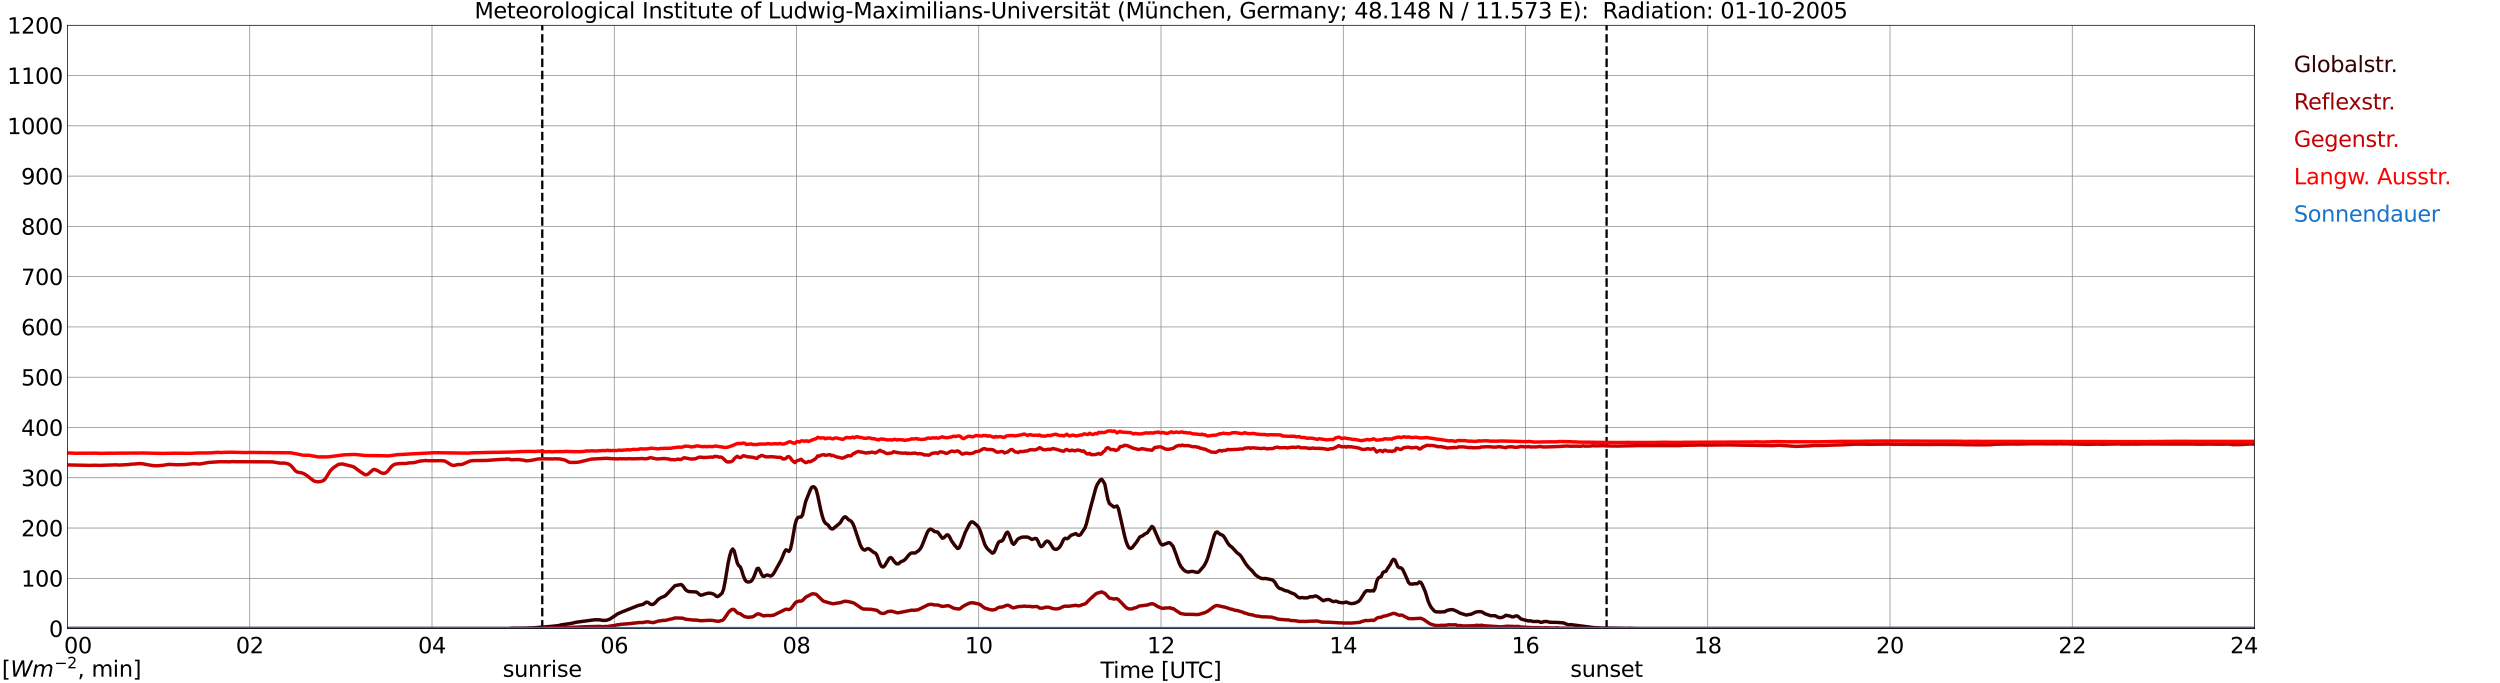 <?xml version="1.0" encoding="utf-8" standalone="no"?>
<!DOCTYPE svg PUBLIC "-//W3C//DTD SVG 1.1//EN"
  "http://www.w3.org/Graphics/SVG/1.1/DTD/svg11.dtd">
<svg xmlns:xlink="http://www.w3.org/1999/xlink" width="1085.4pt" height="296.64pt" viewBox="0 0 1085.4 296.64" xmlns="http://www.w3.org/2000/svg" version="1.1">
 <defs>
  <style type="text/css">*{stroke-linejoin: round; stroke-linecap: butt}</style>
 </defs>
 <g id="figure_1">
  <g id="patch_1">
   <path d="M 0 296.64 
L 1085.4 296.64 
L 1085.4 0 
L 0 0 
z
" style="fill: #ffffff"/>
  </g>
  <g id="axes_1">
   <g id="patch_2">
    <path d="M 29.306 272.909 
L 978.814 272.909 
L 978.814 10.976 
L 29.306 10.976 
z
" style="fill: #ffffff"/>
   </g>
   <g id="patch_3">
    <path d="M 978.814 272.909 
L 978.814 272.909 
L 978.814 10.976 
L 978.814 10.976 
z
" clip-path="url(#pc5872455d6)" style="fill: #d3d3d3; opacity: 0.25; stroke: #d3d3d3; stroke-linejoin: miter"/>
   </g>
   <g id="matplotlib.axis_1">
    <g id="xtick_1">
     <g id="line2d_1">
      <path d="M 29.306 272.909 
L 29.306 10.976 
" clip-path="url(#pc5872455d6)" style="fill: none; stroke: #808080; stroke-width: 0.3; stroke-linecap: square"/>
     </g>
     <g id="line2d_2"/>
     <g id="text_1">
      <!--    00 -->
      <g transform="translate(18.733 283.627) scale(0.095 -0.095)">
       <defs>
        <path id="DejaVuSans-20" transform="scale(0.016)"/>
        <path id="DejaVuSans-30" d="M 2034 4250 
Q 1547 4250 1301 3770 
Q 1056 3291 1056 2328 
Q 1056 1369 1301 889 
Q 1547 409 2034 409 
Q 2525 409 2770 889 
Q 3016 1369 3016 2328 
Q 3016 3291 2770 3770 
Q 2525 4250 2034 4250 
z
M 2034 4750 
Q 2819 4750 3233 4129 
Q 3647 3509 3647 2328 
Q 3647 1150 3233 529 
Q 2819 -91 2034 -91 
Q 1250 -91 836 529 
Q 422 1150 422 2328 
Q 422 3509 836 4129 
Q 1250 4750 2034 4750 
z
" transform="scale(0.016)"/>
       </defs>
       <use xlink:href="#DejaVuSans-20"/>
       <use xlink:href="#DejaVuSans-20" transform="translate(31.787 0)"/>
       <use xlink:href="#DejaVuSans-20" transform="translate(63.574 0)"/>
       <use xlink:href="#DejaVuSans-30" transform="translate(95.361 0)"/>
       <use xlink:href="#DejaVuSans-30" transform="translate(158.984 0)"/>
      </g>
     </g>
    </g>
    <g id="xtick_2">
     <g id="line2d_3">
      <path d="M 108.431 272.909 
L 108.431 10.976 
" clip-path="url(#pc5872455d6)" style="fill: none; stroke: #808080; stroke-width: 0.3; stroke-linecap: square"/>
     </g>
     <g id="line2d_4"/>
     <g id="text_2">
      <!-- 02 -->
      <g transform="translate(102.387 283.627) scale(0.095 -0.095)">
       <defs>
        <path id="DejaVuSans-32" d="M 1228 531 
L 3431 531 
L 3431 0 
L 469 0 
L 469 531 
Q 828 903 1448 1529 
Q 2069 2156 2228 2338 
Q 2531 2678 2651 2914 
Q 2772 3150 2772 3378 
Q 2772 3750 2511 3984 
Q 2250 4219 1831 4219 
Q 1534 4219 1204 4116 
Q 875 4013 500 3803 
L 500 4441 
Q 881 4594 1212 4672 
Q 1544 4750 1819 4750 
Q 2544 4750 2975 4387 
Q 3406 4025 3406 3419 
Q 3406 3131 3298 2873 
Q 3191 2616 2906 2266 
Q 2828 2175 2409 1742 
Q 1991 1309 1228 531 
z
" transform="scale(0.016)"/>
       </defs>
       <use xlink:href="#DejaVuSans-30"/>
       <use xlink:href="#DejaVuSans-32" transform="translate(63.623 0)"/>
      </g>
     </g>
    </g>
    <g id="xtick_3">
     <g id="line2d_5">
      <path d="M 187.557 272.909 
L 187.557 10.976 
" clip-path="url(#pc5872455d6)" style="fill: none; stroke: #808080; stroke-width: 0.3; stroke-linecap: square"/>
     </g>
     <g id="line2d_6"/>
     <g id="text_3">
      <!-- 04 -->
      <g transform="translate(181.513 283.627) scale(0.095 -0.095)">
       <defs>
        <path id="DejaVuSans-34" d="M 2419 4116 
L 825 1625 
L 2419 1625 
L 2419 4116 
z
M 2253 4666 
L 3047 4666 
L 3047 1625 
L 3713 1625 
L 3713 1100 
L 3047 1100 
L 3047 0 
L 2419 0 
L 2419 1100 
L 313 1100 
L 313 1709 
L 2253 4666 
z
" transform="scale(0.016)"/>
       </defs>
       <use xlink:href="#DejaVuSans-30"/>
       <use xlink:href="#DejaVuSans-34" transform="translate(63.623 0)"/>
      </g>
     </g>
    </g>
    <g id="xtick_4">
     <g id="line2d_7">
      <path d="M 266.683 272.909 
L 266.683 10.976 
" clip-path="url(#pc5872455d6)" style="fill: none; stroke: #808080; stroke-width: 0.3; stroke-linecap: square"/>
     </g>
     <g id="line2d_8"/>
     <g id="text_4">
      <!-- 06 -->
      <g transform="translate(260.638 283.627) scale(0.095 -0.095)">
       <defs>
        <path id="DejaVuSans-36" d="M 2113 2584 
Q 1688 2584 1439 2293 
Q 1191 2003 1191 1497 
Q 1191 994 1439 701 
Q 1688 409 2113 409 
Q 2538 409 2786 701 
Q 3034 994 3034 1497 
Q 3034 2003 2786 2293 
Q 2538 2584 2113 2584 
z
M 3366 4563 
L 3366 3988 
Q 3128 4100 2886 4159 
Q 2644 4219 2406 4219 
Q 1781 4219 1451 3797 
Q 1122 3375 1075 2522 
Q 1259 2794 1537 2939 
Q 1816 3084 2150 3084 
Q 2853 3084 3261 2657 
Q 3669 2231 3669 1497 
Q 3669 778 3244 343 
Q 2819 -91 2113 -91 
Q 1303 -91 875 529 
Q 447 1150 447 2328 
Q 447 3434 972 4092 
Q 1497 4750 2381 4750 
Q 2619 4750 2861 4703 
Q 3103 4656 3366 4563 
z
" transform="scale(0.016)"/>
       </defs>
       <use xlink:href="#DejaVuSans-30"/>
       <use xlink:href="#DejaVuSans-36" transform="translate(63.623 0)"/>
      </g>
     </g>
    </g>
    <g id="xtick_5">
     <g id="line2d_9">
      <path d="M 345.808 272.909 
L 345.808 10.976 
" clip-path="url(#pc5872455d6)" style="fill: none; stroke: #808080; stroke-width: 0.3; stroke-linecap: square"/>
     </g>
     <g id="line2d_10"/>
     <g id="text_5">
      <!-- 08 -->
      <g transform="translate(339.764 283.627) scale(0.095 -0.095)">
       <defs>
        <path id="DejaVuSans-38" d="M 2034 2216 
Q 1584 2216 1326 1975 
Q 1069 1734 1069 1313 
Q 1069 891 1326 650 
Q 1584 409 2034 409 
Q 2484 409 2743 651 
Q 3003 894 3003 1313 
Q 3003 1734 2745 1975 
Q 2488 2216 2034 2216 
z
M 1403 2484 
Q 997 2584 770 2862 
Q 544 3141 544 3541 
Q 544 4100 942 4425 
Q 1341 4750 2034 4750 
Q 2731 4750 3128 4425 
Q 3525 4100 3525 3541 
Q 3525 3141 3298 2862 
Q 3072 2584 2669 2484 
Q 3125 2378 3379 2068 
Q 3634 1759 3634 1313 
Q 3634 634 3220 271 
Q 2806 -91 2034 -91 
Q 1263 -91 848 271 
Q 434 634 434 1313 
Q 434 1759 690 2068 
Q 947 2378 1403 2484 
z
M 1172 3481 
Q 1172 3119 1398 2916 
Q 1625 2713 2034 2713 
Q 2441 2713 2670 2916 
Q 2900 3119 2900 3481 
Q 2900 3844 2670 4047 
Q 2441 4250 2034 4250 
Q 1625 4250 1398 4047 
Q 1172 3844 1172 3481 
z
" transform="scale(0.016)"/>
       </defs>
       <use xlink:href="#DejaVuSans-30"/>
       <use xlink:href="#DejaVuSans-38" transform="translate(63.623 0)"/>
      </g>
     </g>
    </g>
    <g id="xtick_6">
     <g id="line2d_11">
      <path d="M 424.934 272.909 
L 424.934 10.976 
" clip-path="url(#pc5872455d6)" style="fill: none; stroke: #808080; stroke-width: 0.3; stroke-linecap: square"/>
     </g>
     <g id="line2d_12"/>
     <g id="text_6">
      <!-- 10 -->
      <g transform="translate(418.89 283.627) scale(0.095 -0.095)">
       <defs>
        <path id="DejaVuSans-31" d="M 794 531 
L 1825 531 
L 1825 4091 
L 703 3866 
L 703 4441 
L 1819 4666 
L 2450 4666 
L 2450 531 
L 3481 531 
L 3481 0 
L 794 0 
L 794 531 
z
" transform="scale(0.016)"/>
       </defs>
       <use xlink:href="#DejaVuSans-31"/>
       <use xlink:href="#DejaVuSans-30" transform="translate(63.623 0)"/>
      </g>
     </g>
    </g>
    <g id="xtick_7">
     <g id="line2d_13">
      <path d="M 504.06 272.909 
L 504.06 10.976 
" clip-path="url(#pc5872455d6)" style="fill: none; stroke: #808080; stroke-width: 0.3; stroke-linecap: square"/>
     </g>
     <g id="line2d_14"/>
     <g id="text_7">
      <!-- 12 -->
      <g transform="translate(498.015 283.627) scale(0.095 -0.095)">
       <use xlink:href="#DejaVuSans-31"/>
       <use xlink:href="#DejaVuSans-32" transform="translate(63.623 0)"/>
      </g>
     </g>
    </g>
    <g id="xtick_8">
     <g id="line2d_15">
      <path d="M 583.185 272.909 
L 583.185 10.976 
" clip-path="url(#pc5872455d6)" style="fill: none; stroke: #808080; stroke-width: 0.3; stroke-linecap: square"/>
     </g>
     <g id="line2d_16"/>
     <g id="text_8">
      <!-- 14 -->
      <g transform="translate(577.141 283.627) scale(0.095 -0.095)">
       <use xlink:href="#DejaVuSans-31"/>
       <use xlink:href="#DejaVuSans-34" transform="translate(63.623 0)"/>
      </g>
     </g>
    </g>
    <g id="xtick_9">
     <g id="line2d_17">
      <path d="M 662.311 272.909 
L 662.311 10.976 
" clip-path="url(#pc5872455d6)" style="fill: none; stroke: #808080; stroke-width: 0.3; stroke-linecap: square"/>
     </g>
     <g id="line2d_18"/>
     <g id="text_9">
      <!-- 16 -->
      <g transform="translate(656.267 283.627) scale(0.095 -0.095)">
       <use xlink:href="#DejaVuSans-31"/>
       <use xlink:href="#DejaVuSans-36" transform="translate(63.623 0)"/>
      </g>
     </g>
    </g>
    <g id="xtick_10">
     <g id="line2d_19">
      <path d="M 741.437 272.909 
L 741.437 10.976 
" clip-path="url(#pc5872455d6)" style="fill: none; stroke: #808080; stroke-width: 0.3; stroke-linecap: square"/>
     </g>
     <g id="line2d_20"/>
     <g id="text_10">
      <!-- 18 -->
      <g transform="translate(735.392 283.627) scale(0.095 -0.095)">
       <use xlink:href="#DejaVuSans-31"/>
       <use xlink:href="#DejaVuSans-38" transform="translate(63.623 0)"/>
      </g>
     </g>
    </g>
    <g id="xtick_11">
     <g id="line2d_21">
      <path d="M 820.562 272.909 
L 820.562 10.976 
" clip-path="url(#pc5872455d6)" style="fill: none; stroke: #808080; stroke-width: 0.3; stroke-linecap: square"/>
     </g>
     <g id="line2d_22"/>
     <g id="text_11">
      <!-- 20 -->
      <g transform="translate(814.518 283.627) scale(0.095 -0.095)">
       <use xlink:href="#DejaVuSans-32"/>
       <use xlink:href="#DejaVuSans-30" transform="translate(63.623 0)"/>
      </g>
     </g>
    </g>
    <g id="xtick_12">
     <g id="line2d_23">
      <path d="M 899.688 272.909 
L 899.688 10.976 
" clip-path="url(#pc5872455d6)" style="fill: none; stroke: #808080; stroke-width: 0.3; stroke-linecap: square"/>
     </g>
     <g id="line2d_24"/>
     <g id="text_12">
      <!-- 22 -->
      <g transform="translate(893.644 283.627) scale(0.095 -0.095)">
       <use xlink:href="#DejaVuSans-32"/>
       <use xlink:href="#DejaVuSans-32" transform="translate(63.623 0)"/>
      </g>
     </g>
    </g>
    <g id="xtick_13">
     <g id="line2d_25">
      <path d="M 978.814 272.909 
L 978.814 10.976 
" clip-path="url(#pc5872455d6)" style="fill: none; stroke: #808080; stroke-width: 0.3; stroke-linecap: square"/>
     </g>
     <g id="line2d_26"/>
     <g id="text_13">
      <!-- 24    -->
      <g transform="translate(968.241 283.627) scale(0.095 -0.095)">
       <use xlink:href="#DejaVuSans-32"/>
       <use xlink:href="#DejaVuSans-34" transform="translate(63.623 0)"/>
       <use xlink:href="#DejaVuSans-20" transform="translate(127.246 0)"/>
       <use xlink:href="#DejaVuSans-20" transform="translate(159.033 0)"/>
       <use xlink:href="#DejaVuSans-20" transform="translate(190.82 0)"/>
      </g>
     </g>
    </g>
    <g id="text_14">
     <!-- Time [UTC] -->
     <g transform="translate(477.806 294.322) scale(0.095 -0.095)">
      <defs>
       <path id="DejaVuSans-54" d="M -19 4666 
L 3928 4666 
L 3928 4134 
L 2272 4134 
L 2272 0 
L 1638 0 
L 1638 4134 
L -19 4134 
L -19 4666 
z
" transform="scale(0.016)"/>
       <path id="DejaVuSans-69" d="M 603 3500 
L 1178 3500 
L 1178 0 
L 603 0 
L 603 3500 
z
M 603 4863 
L 1178 4863 
L 1178 4134 
L 603 4134 
L 603 4863 
z
" transform="scale(0.016)"/>
       <path id="DejaVuSans-6d" d="M 3328 2828 
Q 3544 3216 3844 3400 
Q 4144 3584 4550 3584 
Q 5097 3584 5394 3201 
Q 5691 2819 5691 2113 
L 5691 0 
L 5113 0 
L 5113 2094 
Q 5113 2597 4934 2840 
Q 4756 3084 4391 3084 
Q 3944 3084 3684 2787 
Q 3425 2491 3425 1978 
L 3425 0 
L 2847 0 
L 2847 2094 
Q 2847 2600 2669 2842 
Q 2491 3084 2119 3084 
Q 1678 3084 1418 2786 
Q 1159 2488 1159 1978 
L 1159 0 
L 581 0 
L 581 3500 
L 1159 3500 
L 1159 2956 
Q 1356 3278 1631 3431 
Q 1906 3584 2284 3584 
Q 2666 3584 2933 3390 
Q 3200 3197 3328 2828 
z
" transform="scale(0.016)"/>
       <path id="DejaVuSans-65" d="M 3597 1894 
L 3597 1613 
L 953 1613 
Q 991 1019 1311 708 
Q 1631 397 2203 397 
Q 2534 397 2845 478 
Q 3156 559 3463 722 
L 3463 178 
Q 3153 47 2828 -22 
Q 2503 -91 2169 -91 
Q 1331 -91 842 396 
Q 353 884 353 1716 
Q 353 2575 817 3079 
Q 1281 3584 2069 3584 
Q 2775 3584 3186 3129 
Q 3597 2675 3597 1894 
z
M 3022 2063 
Q 3016 2534 2758 2815 
Q 2500 3097 2075 3097 
Q 1594 3097 1305 2825 
Q 1016 2553 972 2059 
L 3022 2063 
z
" transform="scale(0.016)"/>
       <path id="DejaVuSans-5b" d="M 550 4863 
L 1875 4863 
L 1875 4416 
L 1125 4416 
L 1125 -397 
L 1875 -397 
L 1875 -844 
L 550 -844 
L 550 4863 
z
" transform="scale(0.016)"/>
       <path id="DejaVuSans-55" d="M 556 4666 
L 1191 4666 
L 1191 1831 
Q 1191 1081 1462 751 
Q 1734 422 2344 422 
Q 2950 422 3222 751 
Q 3494 1081 3494 1831 
L 3494 4666 
L 4128 4666 
L 4128 1753 
Q 4128 841 3676 375 
Q 3225 -91 2344 -91 
Q 1459 -91 1007 375 
Q 556 841 556 1753 
L 556 4666 
z
" transform="scale(0.016)"/>
       <path id="DejaVuSans-43" d="M 4122 4306 
L 4122 3641 
Q 3803 3938 3442 4084 
Q 3081 4231 2675 4231 
Q 1875 4231 1450 3742 
Q 1025 3253 1025 2328 
Q 1025 1406 1450 917 
Q 1875 428 2675 428 
Q 3081 428 3442 575 
Q 3803 722 4122 1019 
L 4122 359 
Q 3791 134 3420 21 
Q 3050 -91 2638 -91 
Q 1578 -91 968 557 
Q 359 1206 359 2328 
Q 359 3453 968 4101 
Q 1578 4750 2638 4750 
Q 3056 4750 3426 4639 
Q 3797 4528 4122 4306 
z
" transform="scale(0.016)"/>
       <path id="DejaVuSans-5d" d="M 1947 4863 
L 1947 -844 
L 622 -844 
L 622 -397 
L 1369 -397 
L 1369 4416 
L 622 4416 
L 622 4863 
L 1947 4863 
z
" transform="scale(0.016)"/>
      </defs>
      <use xlink:href="#DejaVuSans-54"/>
      <use xlink:href="#DejaVuSans-69" transform="translate(57.959 0)"/>
      <use xlink:href="#DejaVuSans-6d" transform="translate(85.742 0)"/>
      <use xlink:href="#DejaVuSans-65" transform="translate(183.154 0)"/>
      <use xlink:href="#DejaVuSans-20" transform="translate(244.678 0)"/>
      <use xlink:href="#DejaVuSans-5b" transform="translate(276.465 0)"/>
      <use xlink:href="#DejaVuSans-55" transform="translate(315.479 0)"/>
      <use xlink:href="#DejaVuSans-54" transform="translate(388.672 0)"/>
      <use xlink:href="#DejaVuSans-43" transform="translate(443.881 0)"/>
      <use xlink:href="#DejaVuSans-5d" transform="translate(513.705 0)"/>
     </g>
    </g>
   </g>
   <g id="matplotlib.axis_2">
    <g id="ytick_1">
     <g id="line2d_27">
      <path d="M 29.306 272.909 
L 978.814 272.909 
" clip-path="url(#pc5872455d6)" style="fill: none; stroke: #808080; stroke-width: 0.3; stroke-linecap: square"/>
     </g>
     <g id="line2d_28"/>
     <g id="text_15">
      <!-- 0 -->
      <g transform="translate(21.261 276.518) scale(0.095 -0.095)">
       <use xlink:href="#DejaVuSans-30"/>
      </g>
     </g>
    </g>
    <g id="ytick_2">
     <g id="line2d_29">
      <path d="M 29.306 251.081 
L 978.814 251.081 
" clip-path="url(#pc5872455d6)" style="fill: none; stroke: #808080; stroke-width: 0.3; stroke-linecap: square"/>
     </g>
     <g id="line2d_30"/>
     <g id="text_16">
      <!-- 100 -->
      <g transform="translate(9.173 254.69) scale(0.095 -0.095)">
       <use xlink:href="#DejaVuSans-31"/>
       <use xlink:href="#DejaVuSans-30" transform="translate(63.623 0)"/>
       <use xlink:href="#DejaVuSans-30" transform="translate(127.246 0)"/>
      </g>
     </g>
    </g>
    <g id="ytick_3">
     <g id="line2d_31">
      <path d="M 29.306 229.253 
L 978.814 229.253 
" clip-path="url(#pc5872455d6)" style="fill: none; stroke: #808080; stroke-width: 0.3; stroke-linecap: square"/>
     </g>
     <g id="line2d_32"/>
     <g id="text_17">
      <!-- 200 -->
      <g transform="translate(9.173 232.863) scale(0.095 -0.095)">
       <use xlink:href="#DejaVuSans-32"/>
       <use xlink:href="#DejaVuSans-30" transform="translate(63.623 0)"/>
       <use xlink:href="#DejaVuSans-30" transform="translate(127.246 0)"/>
      </g>
     </g>
    </g>
    <g id="ytick_4">
     <g id="line2d_33">
      <path d="M 29.306 207.426 
L 978.814 207.426 
" clip-path="url(#pc5872455d6)" style="fill: none; stroke: #808080; stroke-width: 0.3; stroke-linecap: square"/>
     </g>
     <g id="line2d_34"/>
     <g id="text_18">
      <!-- 300 -->
      <g transform="translate(9.173 211.035) scale(0.095 -0.095)">
       <defs>
        <path id="DejaVuSans-33" d="M 2597 2516 
Q 3050 2419 3304 2112 
Q 3559 1806 3559 1356 
Q 3559 666 3084 287 
Q 2609 -91 1734 -91 
Q 1441 -91 1130 -33 
Q 819 25 488 141 
L 488 750 
Q 750 597 1062 519 
Q 1375 441 1716 441 
Q 2309 441 2620 675 
Q 2931 909 2931 1356 
Q 2931 1769 2642 2001 
Q 2353 2234 1838 2234 
L 1294 2234 
L 1294 2753 
L 1863 2753 
Q 2328 2753 2575 2939 
Q 2822 3125 2822 3475 
Q 2822 3834 2567 4026 
Q 2313 4219 1838 4219 
Q 1578 4219 1281 4162 
Q 984 4106 628 3988 
L 628 4550 
Q 988 4650 1302 4700 
Q 1616 4750 1894 4750 
Q 2613 4750 3031 4423 
Q 3450 4097 3450 3541 
Q 3450 3153 3228 2886 
Q 3006 2619 2597 2516 
z
" transform="scale(0.016)"/>
       </defs>
       <use xlink:href="#DejaVuSans-33"/>
       <use xlink:href="#DejaVuSans-30" transform="translate(63.623 0)"/>
       <use xlink:href="#DejaVuSans-30" transform="translate(127.246 0)"/>
      </g>
     </g>
    </g>
    <g id="ytick_5">
     <g id="line2d_35">
      <path d="M 29.306 185.598 
L 978.814 185.598 
" clip-path="url(#pc5872455d6)" style="fill: none; stroke: #808080; stroke-width: 0.3; stroke-linecap: square"/>
     </g>
     <g id="line2d_36"/>
     <g id="text_19">
      <!-- 400 -->
      <g transform="translate(9.173 189.207) scale(0.095 -0.095)">
       <use xlink:href="#DejaVuSans-34"/>
       <use xlink:href="#DejaVuSans-30" transform="translate(63.623 0)"/>
       <use xlink:href="#DejaVuSans-30" transform="translate(127.246 0)"/>
      </g>
     </g>
    </g>
    <g id="ytick_6">
     <g id="line2d_37">
      <path d="M 29.306 163.77 
L 978.814 163.77 
" clip-path="url(#pc5872455d6)" style="fill: none; stroke: #808080; stroke-width: 0.3; stroke-linecap: square"/>
     </g>
     <g id="line2d_38"/>
     <g id="text_20">
      <!-- 500 -->
      <g transform="translate(9.173 167.379) scale(0.095 -0.095)">
       <defs>
        <path id="DejaVuSans-35" d="M 691 4666 
L 3169 4666 
L 3169 4134 
L 1269 4134 
L 1269 2991 
Q 1406 3038 1543 3061 
Q 1681 3084 1819 3084 
Q 2600 3084 3056 2656 
Q 3513 2228 3513 1497 
Q 3513 744 3044 326 
Q 2575 -91 1722 -91 
Q 1428 -91 1123 -41 
Q 819 9 494 109 
L 494 744 
Q 775 591 1075 516 
Q 1375 441 1709 441 
Q 2250 441 2565 725 
Q 2881 1009 2881 1497 
Q 2881 1984 2565 2268 
Q 2250 2553 1709 2553 
Q 1456 2553 1204 2497 
Q 953 2441 691 2322 
L 691 4666 
z
" transform="scale(0.016)"/>
       </defs>
       <use xlink:href="#DejaVuSans-35"/>
       <use xlink:href="#DejaVuSans-30" transform="translate(63.623 0)"/>
       <use xlink:href="#DejaVuSans-30" transform="translate(127.246 0)"/>
      </g>
     </g>
    </g>
    <g id="ytick_7">
     <g id="line2d_39">
      <path d="M 29.306 141.942 
L 978.814 141.942 
" clip-path="url(#pc5872455d6)" style="fill: none; stroke: #808080; stroke-width: 0.3; stroke-linecap: square"/>
     </g>
     <g id="line2d_40"/>
     <g id="text_21">
      <!-- 600 -->
      <g transform="translate(9.173 145.551) scale(0.095 -0.095)">
       <use xlink:href="#DejaVuSans-36"/>
       <use xlink:href="#DejaVuSans-30" transform="translate(63.623 0)"/>
       <use xlink:href="#DejaVuSans-30" transform="translate(127.246 0)"/>
      </g>
     </g>
    </g>
    <g id="ytick_8">
     <g id="line2d_41">
      <path d="M 29.306 120.114 
L 978.814 120.114 
" clip-path="url(#pc5872455d6)" style="fill: none; stroke: #808080; stroke-width: 0.3; stroke-linecap: square"/>
     </g>
     <g id="line2d_42"/>
     <g id="text_22">
      <!-- 700 -->
      <g transform="translate(9.173 123.724) scale(0.095 -0.095)">
       <defs>
        <path id="DejaVuSans-37" d="M 525 4666 
L 3525 4666 
L 3525 4397 
L 1831 0 
L 1172 0 
L 2766 4134 
L 525 4134 
L 525 4666 
z
" transform="scale(0.016)"/>
       </defs>
       <use xlink:href="#DejaVuSans-37"/>
       <use xlink:href="#DejaVuSans-30" transform="translate(63.623 0)"/>
       <use xlink:href="#DejaVuSans-30" transform="translate(127.246 0)"/>
      </g>
     </g>
    </g>
    <g id="ytick_9">
     <g id="line2d_43">
      <path d="M 29.306 98.287 
L 978.814 98.287 
" clip-path="url(#pc5872455d6)" style="fill: none; stroke: #808080; stroke-width: 0.3; stroke-linecap: square"/>
     </g>
     <g id="line2d_44"/>
     <g id="text_23">
      <!-- 800 -->
      <g transform="translate(9.173 101.896) scale(0.095 -0.095)">
       <use xlink:href="#DejaVuSans-38"/>
       <use xlink:href="#DejaVuSans-30" transform="translate(63.623 0)"/>
       <use xlink:href="#DejaVuSans-30" transform="translate(127.246 0)"/>
      </g>
     </g>
    </g>
    <g id="ytick_10">
     <g id="line2d_45">
      <path d="M 29.306 76.459 
L 978.814 76.459 
" clip-path="url(#pc5872455d6)" style="fill: none; stroke: #808080; stroke-width: 0.3; stroke-linecap: square"/>
     </g>
     <g id="line2d_46"/>
     <g id="text_24">
      <!-- 900 -->
      <g transform="translate(9.173 80.068) scale(0.095 -0.095)">
       <defs>
        <path id="DejaVuSans-39" d="M 703 97 
L 703 672 
Q 941 559 1184 500 
Q 1428 441 1663 441 
Q 2288 441 2617 861 
Q 2947 1281 2994 2138 
Q 2813 1869 2534 1725 
Q 2256 1581 1919 1581 
Q 1219 1581 811 2004 
Q 403 2428 403 3163 
Q 403 3881 828 4315 
Q 1253 4750 1959 4750 
Q 2769 4750 3195 4129 
Q 3622 3509 3622 2328 
Q 3622 1225 3098 567 
Q 2575 -91 1691 -91 
Q 1453 -91 1209 -44 
Q 966 3 703 97 
z
M 1959 2075 
Q 2384 2075 2632 2365 
Q 2881 2656 2881 3163 
Q 2881 3666 2632 3958 
Q 2384 4250 1959 4250 
Q 1534 4250 1286 3958 
Q 1038 3666 1038 3163 
Q 1038 2656 1286 2365 
Q 1534 2075 1959 2075 
z
" transform="scale(0.016)"/>
       </defs>
       <use xlink:href="#DejaVuSans-39"/>
       <use xlink:href="#DejaVuSans-30" transform="translate(63.623 0)"/>
       <use xlink:href="#DejaVuSans-30" transform="translate(127.246 0)"/>
      </g>
     </g>
    </g>
    <g id="ytick_11">
     <g id="line2d_47">
      <path d="M 29.306 54.631 
L 978.814 54.631 
" clip-path="url(#pc5872455d6)" style="fill: none; stroke: #808080; stroke-width: 0.3; stroke-linecap: square"/>
     </g>
     <g id="line2d_48"/>
     <g id="text_25">
      <!-- 1000 -->
      <g transform="translate(3.128 58.24) scale(0.095 -0.095)">
       <use xlink:href="#DejaVuSans-31"/>
       <use xlink:href="#DejaVuSans-30" transform="translate(63.623 0)"/>
       <use xlink:href="#DejaVuSans-30" transform="translate(127.246 0)"/>
       <use xlink:href="#DejaVuSans-30" transform="translate(190.869 0)"/>
      </g>
     </g>
    </g>
    <g id="ytick_12">
     <g id="line2d_49">
      <path d="M 29.306 32.803 
L 978.814 32.803 
" clip-path="url(#pc5872455d6)" style="fill: none; stroke: #808080; stroke-width: 0.3; stroke-linecap: square"/>
     </g>
     <g id="line2d_50"/>
     <g id="text_26">
      <!-- 1100 -->
      <g transform="translate(3.128 36.413) scale(0.095 -0.095)">
       <use xlink:href="#DejaVuSans-31"/>
       <use xlink:href="#DejaVuSans-31" transform="translate(63.623 0)"/>
       <use xlink:href="#DejaVuSans-30" transform="translate(127.246 0)"/>
       <use xlink:href="#DejaVuSans-30" transform="translate(190.869 0)"/>
      </g>
     </g>
    </g>
    <g id="ytick_13">
     <g id="line2d_51">
      <path d="M 29.306 10.976 
L 978.814 10.976 
" clip-path="url(#pc5872455d6)" style="fill: none; stroke: #808080; stroke-width: 0.3; stroke-linecap: square"/>
     </g>
     <g id="line2d_52"/>
     <g id="text_27">
      <!-- 1200 -->
      <g transform="translate(3.128 14.585) scale(0.095 -0.095)">
       <use xlink:href="#DejaVuSans-31"/>
       <use xlink:href="#DejaVuSans-32" transform="translate(63.623 0)"/>
       <use xlink:href="#DejaVuSans-30" transform="translate(127.246 0)"/>
       <use xlink:href="#DejaVuSans-30" transform="translate(190.869 0)"/>
      </g>
     </g>
    </g>
   </g>
   <g id="line2d_53">
    <path d="M 235.428 272.909 
L 235.428 10.976 
" clip-path="url(#pc5872455d6)" style="fill: none; stroke-dasharray: 3.7,1.6; stroke-dashoffset: 0; stroke: #000000"/>
   </g>
   <g id="line2d_54">
    <path d="M 697.522 272.909 
L 697.522 10.976 
" clip-path="url(#pc5872455d6)" style="fill: none; stroke-dasharray: 3.7,1.6; stroke-dashoffset: 0; stroke: #000000"/>
   </g>
   <g id="line2d_55">
    <path d="M 29.306 272.909 
L 221.186 272.909 
L 221.845 272.758 
L 229.098 272.712 
L 229.757 272.621 
L 231.076 272.621 
L 237.67 272.073 
L 238.989 271.981 
L 241.626 271.706 
L 242.945 271.523 
L 243.604 271.294 
L 244.923 271.11 
L 248.22 270.608 
L 250.198 270.15 
L 251.517 269.966 
L 258.111 269.098 
L 260.089 269.098 
L 261.408 269.281 
L 262.067 269.373 
L 263.386 269.281 
L 264.705 268.823 
L 267.342 267.083 
L 268.002 266.581 
L 269.98 265.71 
L 277.233 262.829 
L 278.552 262.554 
L 279.211 262.37 
L 280.53 261.456 
L 281.189 261.456 
L 282.508 262.37 
L 283.167 262.462 
L 283.827 262.233 
L 284.486 261.685 
L 285.805 260.22 
L 287.124 259.395 
L 288.442 258.893 
L 289.102 258.435 
L 293.058 254.27 
L 295.696 253.768 
L 296.355 254.224 
L 297.674 256.056 
L 298.333 256.514 
L 298.992 256.833 
L 302.289 257.016 
L 302.949 257.429 
L 303.608 258.068 
L 304.267 258.435 
L 304.927 258.297 
L 306.246 257.841 
L 307.564 257.52 
L 308.883 257.612 
L 309.543 257.841 
L 310.202 258.206 
L 310.861 258.756 
L 311.521 259.031 
L 312.18 258.664 
L 313.499 257.52 
L 314.158 255.781 
L 314.818 252.441 
L 316.136 244.432 
L 316.796 241.366 
L 317.455 239.215 
L 318.114 238.347 
L 318.774 239.215 
L 320.093 244.432 
L 320.752 245.622 
L 321.411 246.126 
L 322.071 247.818 
L 322.73 250.016 
L 323.39 251.616 
L 324.049 252.487 
L 324.708 252.67 
L 325.368 252.624 
L 326.027 252.395 
L 326.686 251.662 
L 327.346 250.335 
L 328.665 246.903 
L 329.324 246.72 
L 329.983 247.864 
L 330.643 249.374 
L 331.302 250.245 
L 331.961 250.153 
L 332.621 249.741 
L 333.28 249.649 
L 334.599 250.108 
L 335.258 249.741 
L 335.918 248.964 
L 337.236 246.582 
L 339.215 243.013 
L 340.533 239.766 
L 341.193 238.711 
L 341.852 238.94 
L 342.512 239.399 
L 343.171 238.393 
L 343.83 235.509 
L 345.149 227.867 
L 345.808 225.626 
L 346.468 224.663 
L 347.127 224.482 
L 347.787 224.482 
L 348.446 223.519 
L 349.765 217.8 
L 351.743 212.813 
L 352.402 211.577 
L 353.062 211.302 
L 353.721 211.577 
L 354.38 212.675 
L 355.04 215.238 
L 356.359 221.507 
L 357.018 224.115 
L 357.677 226.082 
L 358.337 227.136 
L 358.996 227.546 
L 359.655 228.096 
L 360.315 229.103 
L 360.974 229.607 
L 361.634 229.607 
L 364.271 227.455 
L 364.93 226.769 
L 365.59 225.626 
L 366.249 224.709 
L 366.909 224.344 
L 367.568 224.755 
L 368.227 225.488 
L 369.546 226.311 
L 370.206 227.225 
L 370.865 228.69 
L 373.502 236.607 
L 374.162 237.888 
L 374.821 238.622 
L 375.481 238.849 
L 376.14 238.438 
L 376.799 238.163 
L 377.459 238.393 
L 379.437 239.903 
L 380.096 240.13 
L 380.756 241.138 
L 382.074 244.799 
L 382.734 245.897 
L 383.393 246.172 
L 384.053 245.668 
L 386.031 242.42 
L 386.69 242.053 
L 387.349 242.511 
L 388.009 243.518 
L 388.668 244.295 
L 389.328 244.799 
L 389.987 244.799 
L 391.306 243.793 
L 391.965 243.564 
L 392.624 243.197 
L 393.284 242.555 
L 394.603 240.909 
L 395.262 240.313 
L 395.921 240.038 
L 397.24 240.13 
L 398.559 239.261 
L 399.218 238.668 
L 399.878 237.751 
L 400.537 236.332 
L 402.515 231.299 
L 403.175 230.201 
L 403.834 229.742 
L 404.493 229.88 
L 405.812 230.797 
L 407.131 231.024 
L 409.109 233.678 
L 409.768 233.497 
L 411.087 232.215 
L 411.746 232.305 
L 412.406 233.359 
L 413.065 234.732 
L 414.384 236.607 
L 415.703 238.118 
L 416.362 237.934 
L 417.022 236.699 
L 419 231.299 
L 420.978 227.363 
L 421.637 226.632 
L 422.297 226.586 
L 422.956 227.044 
L 424.275 228.188 
L 424.934 229.057 
L 425.593 230.521 
L 427.572 236.424 
L 428.231 237.613 
L 428.89 238.438 
L 430.869 240.176 
L 431.528 239.857 
L 432.187 238.576 
L 432.847 236.836 
L 433.506 235.463 
L 434.165 234.959 
L 434.825 234.959 
L 435.484 234.365 
L 436.803 231.482 
L 437.462 231.024 
L 438.122 232.124 
L 439.44 235.784 
L 440.1 236.332 
L 440.759 235.647 
L 441.419 234.595 
L 442.078 233.907 
L 443.397 233.313 
L 444.056 233.176 
L 446.034 233.176 
L 446.694 233.405 
L 448.012 234.228 
L 449.331 233.769 
L 449.991 233.861 
L 450.65 234.913 
L 451.309 236.561 
L 451.969 237.34 
L 452.628 237.065 
L 453.947 235.28 
L 454.606 234.913 
L 455.266 235.142 
L 455.925 235.876 
L 457.244 238.026 
L 457.903 238.438 
L 458.563 238.53 
L 459.222 238.255 
L 459.881 237.705 
L 460.541 236.79 
L 461.859 234.09 
L 462.519 233.678 
L 463.178 233.907 
L 463.838 233.632 
L 464.497 232.855 
L 465.156 232.351 
L 467.134 231.665 
L 467.794 232.261 
L 468.453 232.442 
L 469.113 232.124 
L 471.091 229.149 
L 471.75 227.136 
L 473.069 221.873 
L 475.706 212.033 
L 476.366 210.342 
L 477.685 208.373 
L 478.344 208.098 
L 479.003 209.015 
L 479.663 210.204 
L 480.981 216.748 
L 481.641 218.623 
L 483.619 220.134 
L 484.938 219.675 
L 485.597 220.911 
L 488.235 232.58 
L 488.894 235.051 
L 489.553 236.79 
L 490.213 237.843 
L 490.872 238.118 
L 491.532 237.797 
L 492.85 236.105 
L 493.51 235.28 
L 494.828 233.13 
L 496.147 232.58 
L 496.807 231.986 
L 498.125 231.299 
L 500.103 228.553 
L 500.763 229.011 
L 503.4 235.097 
L 504.06 236.195 
L 504.719 236.607 
L 507.357 235.601 
L 508.016 235.738 
L 509.335 237.249 
L 510.654 240.818 
L 511.972 244.57 
L 512.632 245.897 
L 513.95 247.453 
L 514.61 247.955 
L 515.269 248.23 
L 515.929 248.368 
L 517.247 248.093 
L 517.907 248.093 
L 519.885 248.551 
L 520.544 248.23 
L 522.522 245.943 
L 523.182 244.891 
L 523.841 243.564 
L 524.501 241.778 
L 527.138 232.58 
L 527.797 231.207 
L 528.457 230.934 
L 529.776 231.986 
L 530.435 232.215 
L 531.094 232.626 
L 531.754 233.542 
L 533.073 235.83 
L 533.732 236.699 
L 535.051 237.751 
L 537.029 239.949 
L 538.348 240.955 
L 539.007 241.778 
L 540.985 244.982 
L 542.304 246.582 
L 543.623 247.818 
L 544.941 249.466 
L 546.26 250.472 
L 547.579 251.114 
L 548.238 251.205 
L 549.557 251.16 
L 552.195 251.707 
L 552.854 252.074 
L 553.513 252.808 
L 554.173 253.997 
L 554.832 254.912 
L 555.491 255.46 
L 556.151 255.597 
L 558.129 256.514 
L 558.788 256.56 
L 559.448 256.787 
L 560.107 257.199 
L 562.085 257.976 
L 563.404 259.168 
L 564.063 259.533 
L 564.723 259.533 
L 565.382 259.395 
L 566.042 259.579 
L 567.36 259.579 
L 568.02 259.441 
L 568.679 259.077 
L 569.998 259.122 
L 570.657 258.802 
L 571.317 258.756 
L 571.976 259.031 
L 573.295 259.945 
L 573.954 260.495 
L 574.613 260.814 
L 575.273 260.495 
L 576.592 260.266 
L 577.251 260.404 
L 578.57 261.135 
L 579.229 261.181 
L 579.889 260.997 
L 580.548 261.135 
L 581.207 261.502 
L 583.185 261.731 
L 584.504 261.364 
L 585.164 261.685 
L 586.482 262.049 
L 587.142 262.049 
L 588.46 261.777 
L 589.779 261.135 
L 590.439 260.495 
L 591.757 258.435 
L 592.417 257.337 
L 593.076 256.606 
L 593.736 256.422 
L 595.054 256.606 
L 595.714 256.376 
L 596.373 256.606 
L 597.032 255.37 
L 597.692 252.441 
L 598.351 251.022 
L 599.011 250.564 
L 599.67 250.289 
L 600.329 248.689 
L 600.989 248.184 
L 601.648 248.093 
L 602.307 246.995 
L 603.626 245.074 
L 604.286 243.609 
L 604.945 242.83 
L 605.604 243.105 
L 606.923 246.08 
L 607.582 246.491 
L 608.242 246.536 
L 608.901 247.087 
L 610.22 249.832 
L 611.539 252.897 
L 612.198 253.539 
L 613.517 253.585 
L 614.176 253.355 
L 614.836 253.493 
L 615.495 253.31 
L 616.154 252.67 
L 616.814 252.808 
L 617.473 253.814 
L 618.792 256.878 
L 620.111 261.181 
L 620.77 262.645 
L 621.429 263.789 
L 622.748 265.3 
L 623.408 265.621 
L 625.386 265.71 
L 627.364 265.575 
L 628.023 265.116 
L 629.342 264.75 
L 630.661 264.658 
L 631.98 265.162 
L 633.958 266.214 
L 636.595 267.037 
L 637.914 266.764 
L 638.573 266.718 
L 640.552 265.802 
L 641.211 265.621 
L 642.53 265.529 
L 643.189 265.621 
L 643.848 265.893 
L 644.508 266.398 
L 647.145 267.312 
L 648.464 267.312 
L 649.123 267.312 
L 650.442 268 
L 651.102 268.137 
L 651.761 268.137 
L 652.42 267.954 
L 653.08 267.633 
L 653.739 267.129 
L 655.717 267.496 
L 656.377 267.816 
L 657.036 267.816 
L 658.355 267.358 
L 659.014 267.541 
L 660.333 268.731 
L 661.652 269.098 
L 663.63 269.6 
L 664.289 269.51 
L 665.608 269.829 
L 666.927 269.829 
L 667.586 269.783 
L 668.246 269.875 
L 668.905 270.196 
L 669.564 270.15 
L 670.224 269.875 
L 671.542 269.829 
L 672.861 270.15 
L 676.158 270.241 
L 678.796 270.425 
L 680.774 271.248 
L 682.092 271.202 
L 691.983 272.483 
L 695.939 272.712 
L 697.258 272.667 
L 698.577 272.712 
L 699.896 272.712 
L 705.171 272.804 
L 706.49 272.85 
L 707.808 272.758 
L 708.468 272.85 
L 709.786 272.85 
L 711.105 272.909 
L 978.154 272.909 
L 978.154 272.909 
" clip-path="url(#pc5872455d6)" style="fill: none; stroke: #330000; stroke-width: 1.5; stroke-linecap: square"/>
   </g>
   <g id="line2d_56">
    <path d="M 29.306 272.909 
L 235.692 272.909 
L 236.351 272.66 
L 241.626 272.566 
L 242.945 272.474 
L 246.242 272.381 
L 247.561 272.381 
L 250.198 272.289 
L 254.155 272.101 
L 258.111 272.009 
L 260.089 271.961 
L 262.067 272.101 
L 262.726 271.961 
L 263.386 272.055 
L 267.342 271.451 
L 268.002 271.217 
L 268.661 271.263 
L 269.32 271.077 
L 273.936 270.706 
L 274.595 270.567 
L 275.255 270.567 
L 275.914 270.427 
L 276.573 270.427 
L 277.233 270.287 
L 278.552 270.287 
L 279.211 270.287 
L 279.87 270.1 
L 281.189 269.96 
L 283.167 270.287 
L 283.827 270.287 
L 285.805 269.635 
L 287.124 269.495 
L 287.783 269.355 
L 289.102 269.309 
L 291.08 268.796 
L 291.739 268.705 
L 293.058 268.286 
L 296.355 268.377 
L 297.674 268.844 
L 300.971 269.216 
L 302.289 269.216 
L 304.267 269.495 
L 308.224 269.309 
L 309.543 269.403 
L 311.521 269.728 
L 312.18 269.728 
L 312.839 269.495 
L 313.499 269.403 
L 314.158 268.936 
L 315.477 267.074 
L 316.136 266.051 
L 316.796 265.306 
L 317.455 264.795 
L 318.114 264.516 
L 318.774 264.702 
L 320.093 266.005 
L 320.752 266.33 
L 321.411 266.47 
L 322.73 267.402 
L 323.39 267.727 
L 324.708 268.006 
L 326.686 267.821 
L 327.346 267.493 
L 328.665 266.609 
L 329.324 266.518 
L 329.983 266.703 
L 331.302 267.354 
L 331.961 267.354 
L 332.621 267.214 
L 334.599 267.262 
L 335.918 267.074 
L 341.193 264.468 
L 342.512 264.656 
L 343.171 264.422 
L 343.83 263.678 
L 345.149 261.862 
L 345.808 261.305 
L 347.127 260.932 
L 347.787 261.026 
L 348.446 260.698 
L 349.765 259.304 
L 352.402 257.907 
L 353.062 257.767 
L 354.38 258.046 
L 357.018 260.607 
L 357.677 261.072 
L 358.996 261.443 
L 360.315 261.816 
L 361.634 262.141 
L 364.93 261.63 
L 366.249 261.165 
L 366.909 261.026 
L 368.227 261.165 
L 370.206 261.63 
L 370.865 261.91 
L 374.162 264.143 
L 374.821 264.422 
L 378.118 264.516 
L 380.756 264.981 
L 382.074 266.005 
L 382.734 266.284 
L 383.393 266.33 
L 384.053 266.238 
L 385.371 265.54 
L 386.69 265.354 
L 387.349 265.4 
L 389.328 266.005 
L 389.987 266.051 
L 395.921 264.887 
L 396.581 264.981 
L 398.559 264.747 
L 403.175 262.469 
L 404.493 262.375 
L 405.812 262.654 
L 407.131 262.654 
L 409.109 263.305 
L 409.768 263.165 
L 410.428 263.165 
L 411.087 262.979 
L 411.746 262.979 
L 412.406 263.213 
L 413.725 263.911 
L 414.384 264.143 
L 416.362 264.422 
L 417.022 264.143 
L 417.681 263.538 
L 419 262.748 
L 420.978 261.816 
L 422.297 261.676 
L 424.934 262.235 
L 425.593 262.514 
L 426.912 263.584 
L 427.572 264.003 
L 429.55 264.608 
L 430.869 264.841 
L 432.187 264.608 
L 432.847 264.097 
L 433.506 263.772 
L 434.165 263.584 
L 434.825 263.584 
L 435.484 263.444 
L 436.803 262.885 
L 437.462 262.748 
L 438.122 262.934 
L 439.44 263.772 
L 440.1 263.911 
L 441.419 263.538 
L 442.078 263.353 
L 444.056 263.259 
L 444.716 263.119 
L 445.375 263.259 
L 446.694 263.259 
L 447.353 263.259 
L 448.012 263.444 
L 449.991 263.305 
L 450.65 263.492 
L 451.309 264.003 
L 452.628 264.051 
L 453.947 263.632 
L 455.266 263.632 
L 455.925 263.772 
L 456.584 264.097 
L 457.903 264.328 
L 458.563 264.376 
L 459.881 264.189 
L 461.859 263.259 
L 462.519 263.165 
L 463.838 263.213 
L 467.134 262.794 
L 467.794 262.979 
L 468.453 263.025 
L 469.113 262.885 
L 469.772 262.56 
L 471.091 262.189 
L 471.75 261.676 
L 472.409 260.932 
L 473.728 259.675 
L 475.706 257.907 
L 476.366 257.533 
L 478.344 256.977 
L 479.003 257.348 
L 479.663 257.581 
L 481.641 259.675 
L 482.96 259.908 
L 483.619 260.094 
L 484.278 259.954 
L 484.938 259.954 
L 485.597 260.373 
L 488.894 263.772 
L 489.553 264.143 
L 490.213 264.376 
L 491.532 264.376 
L 492.191 264.051 
L 493.51 263.724 
L 494.169 263.305 
L 494.828 263.073 
L 496.147 262.934 
L 497.466 262.748 
L 498.125 262.7 
L 498.785 262.421 
L 500.103 262.095 
L 500.763 262.235 
L 501.422 262.56 
L 502.082 263.025 
L 504.06 263.957 
L 504.719 264.143 
L 506.038 263.957 
L 507.357 263.957 
L 508.016 263.863 
L 508.675 264.189 
L 509.335 264.189 
L 510.654 265.121 
L 512.632 266.378 
L 514.61 266.703 
L 518.566 266.749 
L 519.226 266.843 
L 520.544 266.749 
L 523.182 265.959 
L 524.501 265.26 
L 525.819 264.282 
L 527.138 263.305 
L 527.797 262.979 
L 528.457 262.885 
L 532.413 263.772 
L 534.391 264.468 
L 535.051 264.562 
L 536.369 265.027 
L 537.029 265.027 
L 539.666 265.819 
L 540.326 266.144 
L 540.985 266.284 
L 542.304 266.749 
L 543.623 266.935 
L 544.941 267.354 
L 548.238 267.821 
L 549.557 267.821 
L 552.195 267.96 
L 552.854 268.238 
L 553.513 268.332 
L 554.832 268.796 
L 556.151 268.936 
L 557.47 269.03 
L 558.129 269.124 
L 559.448 269.124 
L 560.107 269.355 
L 562.745 269.543 
L 564.063 269.82 
L 565.382 269.774 
L 566.701 269.82 
L 569.338 269.68 
L 570.657 269.68 
L 571.317 269.589 
L 571.976 269.635 
L 573.954 270.1 
L 577.251 270.148 
L 578.57 270.239 
L 581.867 270.427 
L 582.526 270.379 
L 583.185 270.519 
L 585.164 270.473 
L 586.482 270.519 
L 590.439 270.193 
L 591.098 269.868 
L 593.076 269.355 
L 593.736 269.449 
L 595.714 269.264 
L 596.373 269.403 
L 597.032 269.03 
L 597.692 268.425 
L 598.351 268.1 
L 599.67 268.006 
L 600.329 267.633 
L 600.989 267.447 
L 601.648 267.402 
L 604.945 266.284 
L 605.604 266.378 
L 607.582 267.168 
L 608.242 267.028 
L 608.901 267.122 
L 609.561 267.541 
L 610.879 268.192 
L 611.539 268.565 
L 613.517 268.611 
L 616.814 268.425 
L 618.133 268.984 
L 620.77 270.798 
L 622.089 271.263 
L 623.408 271.59 
L 624.067 271.542 
L 624.726 271.636 
L 625.386 271.497 
L 627.364 271.497 
L 628.683 271.311 
L 629.342 271.217 
L 630.001 271.311 
L 631.98 271.263 
L 632.639 271.542 
L 634.617 271.636 
L 635.276 271.776 
L 639.892 271.682 
L 641.211 271.451 
L 641.87 271.59 
L 643.189 271.451 
L 644.508 271.682 
L 651.761 272.149 
L 654.399 271.87 
L 657.695 272.009 
L 659.014 271.961 
L 659.674 272.055 
L 660.333 272.289 
L 660.992 272.241 
L 662.311 272.335 
L 665.608 272.52 
L 666.927 272.474 
L 670.224 272.614 
L 670.883 272.52 
L 674.18 272.66 
L 676.158 272.566 
L 677.477 272.754 
L 678.796 272.706 
L 682.092 272.845 
L 683.411 272.821 
L 684.071 272.894 
L 685.389 272.85 
L 701.874 272.909 
L 978.154 272.909 
L 978.154 272.909 
" clip-path="url(#pc5872455d6)" style="fill: none; stroke: #990000; stroke-width: 1.5; stroke-linecap: square"/>
   </g>
   <g id="line2d_57">
    <path d="M 29.306 201.851 
L 39.197 202.056 
L 41.175 201.984 
L 43.153 202.06 
L 50.406 201.805 
L 51.725 201.912 
L 56.34 201.65 
L 57 201.506 
L 58.319 201.462 
L 60.297 201.285 
L 61.615 201.32 
L 64.253 201.798 
L 66.231 202.126 
L 68.209 202.226 
L 70.847 202.01 
L 72.166 201.776 
L 73.484 201.615 
L 76.781 201.783 
L 80.078 201.707 
L 84.034 201.305 
L 86.672 201.464 
L 90.628 200.762 
L 95.244 200.476 
L 97.222 200.458 
L 98.541 200.469 
L 99.2 200.537 
L 100.519 200.445 
L 101.178 200.393 
L 102.497 200.469 
L 113.047 200.491 
L 115.685 200.513 
L 118.322 200.539 
L 121.619 201.078 
L 122.938 201.05 
L 123.597 201.069 
L 124.916 201.34 
L 125.575 201.643 
L 126.235 202.095 
L 126.894 202.761 
L 128.213 204.376 
L 128.872 204.837 
L 129.532 205.051 
L 130.85 205.262 
L 132.169 205.762 
L 133.488 206.668 
L 135.466 208.209 
L 136.125 208.698 
L 136.785 209.017 
L 138.104 209.202 
L 139.422 209.004 
L 140.082 208.774 
L 140.741 208.399 
L 141.4 207.624 
L 143.379 204.415 
L 144.697 203.125 
L 146.676 201.77 
L 147.335 201.521 
L 148.654 201.436 
L 152.61 202.394 
L 153.269 202.586 
L 153.929 202.94 
L 156.566 204.902 
L 158.544 206.133 
L 159.204 206.098 
L 159.863 205.784 
L 161.841 204.04 
L 162.501 203.776 
L 163.819 204.274 
L 165.138 205.079 
L 165.798 205.385 
L 166.457 205.489 
L 167.116 205.441 
L 167.776 205.057 
L 168.435 204.446 
L 169.754 202.759 
L 170.413 202.167 
L 171.073 201.733 
L 171.732 201.486 
L 173.71 201.24 
L 176.348 201.209 
L 177.666 200.954 
L 178.985 200.93 
L 180.304 200.731 
L 182.282 200.205 
L 184.92 199.919 
L 185.579 200.041 
L 191.513 200.013 
L 192.832 200.096 
L 193.492 200.336 
L 196.129 201.949 
L 196.788 202.052 
L 197.448 202.001 
L 198.767 201.694 
L 200.085 201.685 
L 200.745 201.571 
L 203.382 200.449 
L 204.042 200.163 
L 205.36 199.974 
L 211.295 199.899 
L 217.229 199.474 
L 219.207 199.406 
L 219.867 199.31 
L 221.186 199.343 
L 221.845 199.607 
L 224.482 199.515 
L 225.801 199.576 
L 226.461 199.729 
L 227.12 199.731 
L 228.439 200.078 
L 230.417 199.912 
L 233.714 199.242 
L 236.351 199.201 
L 240.308 199.24 
L 240.967 199.157 
L 242.286 199.266 
L 242.945 199.21 
L 243.604 199.419 
L 244.264 199.469 
L 245.583 199.862 
L 246.901 200.609 
L 247.561 200.764 
L 250.198 200.744 
L 251.517 200.58 
L 256.792 199.31 
L 258.77 199.218 
L 263.386 198.969 
L 264.705 199.081 
L 268.002 199.249 
L 269.32 199.133 
L 269.98 199.227 
L 270.639 199.164 
L 271.958 199.223 
L 272.617 199.135 
L 274.595 199.203 
L 279.211 199.079 
L 279.87 199.244 
L 281.189 199.081 
L 281.849 198.825 
L 282.508 198.703 
L 285.145 199.26 
L 288.442 199.055 
L 290.42 199.31 
L 291.08 199.557 
L 291.739 199.522 
L 293.058 199.624 
L 294.377 199.327 
L 295.036 199.476 
L 295.696 199.463 
L 297.014 198.725 
L 300.311 199.362 
L 300.971 199.19 
L 301.63 199.279 
L 303.608 198.467 
L 304.927 198.524 
L 305.586 198.692 
L 306.246 198.566 
L 306.905 198.596 
L 308.224 198.47 
L 308.883 198.43 
L 309.543 198.526 
L 310.202 198.149 
L 311.521 198.229 
L 312.18 198.487 
L 312.839 198.426 
L 313.499 198.616 
L 315.477 200.467 
L 316.136 200.598 
L 317.455 200.43 
L 318.114 200.035 
L 318.774 199.192 
L 319.433 198.544 
L 320.093 198.118 
L 320.752 198.559 
L 321.411 198.692 
L 322.071 198.343 
L 322.73 197.839 
L 323.39 197.961 
L 324.049 198.229 
L 326.686 198.535 
L 328.665 199.035 
L 329.324 198.328 
L 329.983 198.085 
L 330.643 197.706 
L 332.621 198.363 
L 335.258 198.284 
L 337.896 198.581 
L 338.555 198.511 
L 339.215 198.71 
L 339.874 199.26 
L 340.533 199.251 
L 341.193 199.061 
L 341.852 198.343 
L 342.512 198.243 
L 343.171 198.817 
L 343.83 199.764 
L 344.49 200.399 
L 345.149 200.844 
L 345.808 200.139 
L 347.127 199.688 
L 347.787 199.375 
L 348.446 199.991 
L 349.765 200.855 
L 350.424 200.674 
L 351.083 200.301 
L 351.743 200.513 
L 353.721 199.413 
L 354.38 198.832 
L 355.04 197.9 
L 355.699 198.046 
L 356.359 197.645 
L 357.677 197.367 
L 358.337 197.701 
L 360.315 197.363 
L 360.974 197.813 
L 361.634 197.699 
L 362.952 198.306 
L 364.271 198.579 
L 365.59 198.924 
L 366.249 198.769 
L 368.227 197.802 
L 368.887 197.972 
L 369.546 197.861 
L 370.206 197.149 
L 370.865 196.865 
L 371.524 196.394 
L 372.843 195.983 
L 373.502 196.245 
L 374.162 196.265 
L 376.14 196.743 
L 376.799 196.501 
L 377.459 196.573 
L 378.118 196.348 
L 378.777 196.306 
L 380.096 196.656 
L 382.074 195.494 
L 382.734 195.953 
L 383.393 196.086 
L 384.712 196.806 
L 385.371 196.937 
L 387.349 196.59 
L 388.009 196.117 
L 389.328 196.429 
L 391.306 196.717 
L 392.624 196.73 
L 393.284 196.649 
L 393.943 196.922 
L 394.603 196.787 
L 395.262 196.887 
L 396.581 196.758 
L 397.24 196.702 
L 398.559 197.057 
L 399.218 196.907 
L 400.537 197.158 
L 401.196 197.507 
L 402.515 197.527 
L 403.175 197.64 
L 403.834 197.363 
L 404.493 196.9 
L 405.153 196.736 
L 406.471 196.619 
L 407.131 196.872 
L 407.79 196.328 
L 408.45 196.158 
L 409.768 196.411 
L 410.428 196.771 
L 411.087 196.843 
L 413.065 195.85 
L 413.725 195.911 
L 414.384 196.093 
L 415.703 195.739 
L 416.362 196.064 
L 417.681 197.129 
L 418.34 197.06 
L 419 196.774 
L 419.659 196.719 
L 420.978 196.968 
L 422.297 196.771 
L 423.615 196.101 
L 424.934 195.944 
L 426.912 194.844 
L 427.572 194.759 
L 428.231 195.136 
L 430.869 195.189 
L 431.528 195.514 
L 432.187 196.014 
L 432.847 196.304 
L 433.506 196.309 
L 434.825 195.968 
L 435.484 196.147 
L 436.144 196.638 
L 437.462 196.232 
L 438.781 195.226 
L 439.44 195.176 
L 440.759 196.224 
L 441.419 196.263 
L 442.078 196.477 
L 442.737 196.066 
L 443.397 196.001 
L 444.056 196.058 
L 445.375 195.8 
L 446.034 195.824 
L 446.694 195.433 
L 447.353 195.254 
L 449.331 195.339 
L 450.65 194.861 
L 451.309 194.349 
L 451.969 194.58 
L 452.628 195.088 
L 453.287 195.27 
L 453.947 195.274 
L 455.266 195.03 
L 455.925 195.167 
L 457.244 194.709 
L 457.903 194.933 
L 458.563 195.032 
L 459.881 195.462 
L 460.541 195.599 
L 461.2 195.866 
L 461.859 195.89 
L 462.519 195.344 
L 463.178 195.143 
L 463.838 195.549 
L 464.497 195.737 
L 465.156 195.46 
L 465.816 195.486 
L 466.475 195.735 
L 467.134 195.625 
L 467.794 195.35 
L 469.113 195.612 
L 469.772 195.955 
L 470.431 195.75 
L 471.75 196.961 
L 472.409 197.123 
L 473.069 196.833 
L 473.728 197.4 
L 475.706 197.341 
L 477.025 196.857 
L 477.685 197.23 
L 478.344 196.937 
L 479.003 196.16 
L 479.663 195.745 
L 480.322 194.608 
L 480.981 194.338 
L 482.3 195.202 
L 483.619 195.163 
L 484.278 195.584 
L 484.938 195.377 
L 485.597 195.027 
L 486.256 193.949 
L 487.575 193.718 
L 488.235 193.314 
L 489.553 193.502 
L 490.213 193.89 
L 490.872 194.052 
L 491.532 194.451 
L 494.169 195.143 
L 494.828 195.093 
L 495.488 194.853 
L 496.147 194.789 
L 496.807 195.021 
L 497.466 195.03 
L 498.125 195.324 
L 498.785 195.283 
L 500.103 195.516 
L 501.422 194.246 
L 502.082 194.259 
L 502.741 194.054 
L 504.06 194.043 
L 506.038 194.984 
L 507.357 195.075 
L 509.335 194.661 
L 510.654 193.74 
L 511.972 193.358 
L 512.632 193.537 
L 513.291 193.209 
L 513.95 193.484 
L 515.929 193.464 
L 517.247 193.814 
L 517.907 193.956 
L 519.226 193.932 
L 519.885 194.196 
L 520.544 194.226 
L 521.204 194.665 
L 521.863 194.658 
L 522.522 195.006 
L 523.182 194.964 
L 524.501 195.695 
L 525.16 195.872 
L 525.819 196.256 
L 527.797 196.378 
L 528.457 196.13 
L 529.116 195.7 
L 529.776 195.56 
L 530.435 195.842 
L 531.094 195.558 
L 531.754 195.586 
L 532.413 195.455 
L 533.073 195.104 
L 533.732 195.23 
L 537.688 195.075 
L 538.348 194.936 
L 539.666 194.973 
L 540.326 194.589 
L 542.304 194.39 
L 542.963 194.639 
L 543.623 194.407 
L 547.579 194.733 
L 548.898 194.571 
L 550.216 194.903 
L 550.876 194.774 
L 552.195 194.765 
L 552.854 194.645 
L 553.513 194.338 
L 554.173 194.187 
L 554.832 194.159 
L 555.491 194.386 
L 557.47 194.362 
L 558.129 194.322 
L 558.788 194.51 
L 560.766 194.17 
L 562.745 194.239 
L 563.404 194.056 
L 564.063 194.084 
L 564.723 194.429 
L 566.701 194.403 
L 568.679 194.713 
L 569.998 194.503 
L 570.657 194.672 
L 572.635 194.645 
L 573.295 194.75 
L 573.954 194.7 
L 576.592 195.132 
L 577.91 194.763 
L 578.57 194.835 
L 580.548 193.919 
L 581.207 193.495 
L 582.526 193.995 
L 583.185 193.977 
L 583.845 193.849 
L 584.504 194.148 
L 585.164 193.818 
L 585.823 194.036 
L 586.482 193.947 
L 589.779 194.479 
L 591.098 194.988 
L 591.757 195.141 
L 593.076 195.027 
L 593.736 194.787 
L 595.054 195.067 
L 596.373 194.704 
L 597.032 195.374 
L 597.692 196.265 
L 598.351 195.848 
L 599.011 195.584 
L 599.67 195.649 
L 600.329 196.134 
L 600.989 195.486 
L 601.648 195.536 
L 602.307 195.813 
L 602.967 195.924 
L 603.626 195.778 
L 604.286 196.042 
L 604.945 195.721 
L 605.604 195.761 
L 606.264 194.63 
L 606.923 194.711 
L 607.582 195.047 
L 608.242 195.156 
L 609.561 194.353 
L 611.539 194.139 
L 612.858 194.475 
L 614.836 194.211 
L 615.495 194.39 
L 616.154 194.931 
L 616.814 194.831 
L 617.473 194.231 
L 619.451 193.349 
L 620.111 193.342 
L 620.77 193.464 
L 621.429 193.353 
L 623.408 193.657 
L 624.067 193.927 
L 626.045 193.934 
L 626.705 194.204 
L 627.364 194.187 
L 628.023 194.493 
L 629.342 194.449 
L 630.001 194.331 
L 630.661 194.423 
L 631.32 194.224 
L 631.98 194.351 
L 632.639 194.298 
L 633.298 194.025 
L 635.276 194.004 
L 637.914 194.349 
L 638.573 194.283 
L 639.892 194.425 
L 642.53 194.303 
L 643.189 194.008 
L 643.848 194.069 
L 645.167 193.949 
L 647.145 193.986 
L 648.464 194.128 
L 649.783 194.095 
L 650.442 193.903 
L 651.761 194.032 
L 653.739 194.373 
L 654.399 194.069 
L 656.377 193.967 
L 657.695 194.204 
L 659.014 194.126 
L 660.333 193.829 
L 661.652 193.98 
L 662.97 193.997 
L 663.63 193.851 
L 664.289 194.028 
L 666.267 194.058 
L 667.586 193.986 
L 668.905 193.805 
L 669.564 194.036 
L 670.883 194.052 
L 676.158 193.886 
L 680.114 193.641 
L 682.092 193.746 
L 684.73 193.696 
L 686.049 193.777 
L 687.368 193.567 
L 688.027 193.705 
L 690.664 193.65 
L 691.324 193.526 
L 693.302 193.593 
L 695.939 193.488 
L 697.258 193.606 
L 698.577 193.606 
L 699.896 193.672 
L 700.555 193.619 
L 701.874 193.667 
L 708.468 193.541 
L 709.786 193.523 
L 710.446 193.449 
L 711.765 193.462 
L 729.568 193.451 
L 730.887 193.323 
L 733.524 193.303 
L 738.799 193.196 
L 740.118 193.259 
L 750.668 193.165 
L 754.624 193.255 
L 769.79 193.484 
L 772.428 193.303 
L 779.681 193.805 
L 785.615 193.589 
L 787.593 193.401 
L 791.55 193.41 
L 796.825 193.205 
L 799.462 193.152 
L 801.44 193.054 
L 804.737 192.877 
L 808.694 192.836 
L 811.331 192.904 
L 819.903 192.801 
L 821.881 192.908 
L 824.519 192.895 
L 829.794 192.943 
L 831.112 192.928 
L 837.706 192.991 
L 839.684 192.949 
L 845.619 192.958 
L 849.575 192.973 
L 854.191 193.093 
L 860.125 193.117 
L 864.082 193.096 
L 866.06 192.886 
L 868.697 192.836 
L 873.313 192.768 
L 875.95 192.816 
L 882.544 192.666 
L 892.435 192.731 
L 893.094 192.744 
L 893.754 192.642 
L 895.072 192.703 
L 897.71 192.72 
L 906.282 192.928 
L 911.557 192.805 
L 912.216 192.895 
L 913.535 192.871 
L 920.129 192.725 
L 920.788 192.827 
L 922.766 192.836 
L 924.085 192.821 
L 926.063 192.81 
L 927.382 192.827 
L 930.02 192.773 
L 952.438 192.803 
L 953.757 192.864 
L 958.373 192.836 
L 965.626 192.853 
L 966.945 192.827 
L 968.264 192.864 
L 969.582 193.08 
L 972.879 193.006 
L 977.495 192.746 
L 978.154 192.834 
L 978.154 192.834 
" clip-path="url(#pc5872455d6)" style="fill: none; stroke: #cc0000; stroke-width: 1.5; stroke-linecap: square"/>
   </g>
   <g id="line2d_58">
    <path d="M 29.306 196.671 
L 31.284 196.71 
L 32.603 196.784 
L 38.537 196.747 
L 39.856 196.767 
L 41.175 196.734 
L 43.812 196.824 
L 46.45 196.774 
L 60.297 196.691 
L 62.275 196.678 
L 70.187 196.857 
L 76.122 196.769 
L 78.759 196.789 
L 82.716 196.833 
L 85.353 196.673 
L 87.331 196.645 
L 88.65 196.64 
L 91.288 196.623 
L 94.584 196.383 
L 95.903 196.485 
L 97.881 196.383 
L 100.519 196.35 
L 101.838 196.372 
L 105.794 196.472 
L 109.75 196.444 
L 126.235 196.588 
L 128.213 196.948 
L 130.191 197.339 
L 131.51 197.642 
L 134.147 197.658 
L 137.444 198.234 
L 138.104 198.374 
L 142.719 198.336 
L 149.313 197.479 
L 153.929 197.306 
L 155.907 197.483 
L 158.544 197.771 
L 166.457 197.858 
L 167.776 197.939 
L 169.094 197.878 
L 172.391 197.409 
L 176.348 197.193 
L 178.985 197.042 
L 188.876 196.54 
L 203.382 196.728 
L 204.701 196.603 
L 214.592 196.378 
L 215.91 196.394 
L 217.229 196.361 
L 223.164 196.219 
L 226.461 196.042 
L 229.757 195.986 
L 232.395 196.027 
L 233.714 195.9 
L 235.692 195.885 
L 236.351 196.145 
L 237.67 196.141 
L 238.329 196.049 
L 239.648 196.189 
L 240.967 196.082 
L 244.923 196.073 
L 245.583 195.981 
L 247.561 196.051 
L 249.539 196.097 
L 251.517 196.088 
L 252.836 196.066 
L 254.155 195.874 
L 254.814 195.778 
L 256.133 195.82 
L 256.792 195.724 
L 258.77 195.802 
L 262.067 195.586 
L 262.726 195.68 
L 263.386 195.497 
L 264.705 195.595 
L 268.002 195.601 
L 268.661 195.403 
L 269.98 195.518 
L 270.639 195.396 
L 271.958 195.353 
L 272.617 195.233 
L 273.277 195.359 
L 275.255 195.071 
L 275.914 195.193 
L 276.573 195.091 
L 277.233 195.106 
L 277.892 194.875 
L 280.53 194.925 
L 281.849 194.744 
L 282.508 194.569 
L 284.486 194.752 
L 285.805 194.909 
L 286.464 194.72 
L 288.442 194.665 
L 289.102 194.591 
L 289.761 194.704 
L 290.42 194.597 
L 291.08 194.634 
L 292.399 194.388 
L 293.717 194.235 
L 294.377 194.128 
L 295.696 194.174 
L 296.355 194.084 
L 297.014 193.812 
L 297.674 193.7 
L 298.992 193.77 
L 300.311 194.084 
L 300.971 193.866 
L 301.63 193.862 
L 302.289 193.624 
L 302.949 193.615 
L 304.927 193.932 
L 306.246 193.809 
L 306.905 193.964 
L 307.564 193.842 
L 309.543 193.901 
L 310.202 193.696 
L 310.861 193.674 
L 312.839 193.995 
L 313.499 194.039 
L 314.158 194.237 
L 315.477 194.242 
L 316.796 193.888 
L 318.114 193.412 
L 319.433 192.825 
L 320.093 192.578 
L 322.071 192.517 
L 322.73 192.351 
L 323.39 192.476 
L 324.049 192.997 
L 324.708 192.851 
L 325.368 192.871 
L 326.027 192.703 
L 326.686 192.954 
L 328.665 193.024 
L 329.324 192.823 
L 331.302 192.779 
L 332.621 192.788 
L 333.28 192.618 
L 335.258 192.792 
L 335.918 192.635 
L 337.896 192.722 
L 338.555 192.517 
L 339.874 192.825 
L 340.533 192.714 
L 341.852 192.179 
L 342.512 191.869 
L 343.171 191.777 
L 343.83 192.168 
L 345.149 192.469 
L 345.808 191.821 
L 346.468 191.71 
L 347.127 191.923 
L 347.787 191.454 
L 348.446 191.384 
L 349.105 191.572 
L 349.765 191.445 
L 350.424 191.448 
L 351.083 191.666 
L 353.062 190.85 
L 353.721 190.603 
L 354.38 190.478 
L 355.04 189.861 
L 356.359 190.217 
L 357.018 190.081 
L 357.677 190.103 
L 358.337 190.518 
L 358.996 190.201 
L 359.655 190.269 
L 360.315 190.144 
L 360.974 190.428 
L 361.634 190.531 
L 362.293 190.254 
L 362.952 190.101 
L 364.93 190.557 
L 365.59 190.767 
L 366.249 190.655 
L 366.909 190.201 
L 367.568 189.891 
L 368.227 190.051 
L 369.546 190.051 
L 370.206 189.762 
L 370.865 190.088 
L 371.524 189.749 
L 372.184 189.592 
L 373.502 189.944 
L 374.162 189.944 
L 374.821 190.219 
L 376.14 190.317 
L 376.799 190.125 
L 377.459 190.112 
L 378.777 190.481 
L 379.437 190.435 
L 380.096 190.684 
L 380.756 190.775 
L 381.415 191.042 
L 382.074 190.651 
L 382.734 190.577 
L 384.053 190.74 
L 385.371 191.013 
L 386.69 190.946 
L 387.349 191.072 
L 388.009 190.795 
L 388.668 190.749 
L 389.328 191.039 
L 389.987 190.869 
L 391.965 190.963 
L 392.624 191.179 
L 394.603 190.928 
L 395.921 190.496 
L 396.581 190.614 
L 397.899 190.378 
L 398.559 190.655 
L 399.218 190.666 
L 399.878 190.823 
L 401.196 190.723 
L 401.856 190.583 
L 402.515 190.275 
L 403.175 190.173 
L 403.834 190.295 
L 405.153 190.072 
L 405.812 190.208 
L 406.471 190.053 
L 407.131 190.247 
L 407.79 190.118 
L 409.109 189.632 
L 409.768 189.889 
L 411.087 190.048 
L 413.065 189.73 
L 413.725 189.437 
L 414.384 189.387 
L 415.043 189.544 
L 415.703 189.289 
L 416.362 189.278 
L 417.022 189.474 
L 417.681 190.171 
L 418.34 190.439 
L 420.318 189.435 
L 420.978 189.389 
L 422.297 189.669 
L 422.956 189.444 
L 423.615 189.086 
L 424.934 189.208 
L 426.253 189.315 
L 426.912 189.062 
L 428.231 189.112 
L 428.89 189.391 
L 429.55 189.197 
L 430.869 189.656 
L 431.528 189.839 
L 432.187 189.501 
L 432.847 189.693 
L 434.165 189.605 
L 434.825 189.647 
L 435.484 189.878 
L 436.144 189.848 
L 436.803 189.308 
L 438.122 189.116 
L 440.1 189.121 
L 440.759 189.276 
L 441.419 189.101 
L 442.078 189.066 
L 444.716 188.444 
L 445.375 188.682 
L 446.034 189.062 
L 447.353 188.665 
L 448.012 188.913 
L 448.672 188.99 
L 449.991 188.94 
L 450.65 189.066 
L 451.309 188.82 
L 451.969 189.256 
L 453.947 189.359 
L 454.606 189.092 
L 455.266 189.033 
L 455.925 189.129 
L 457.244 188.745 
L 457.903 188.584 
L 458.563 188.549 
L 459.222 188.876 
L 460.541 189.123 
L 461.2 189.005 
L 461.859 189.28 
L 463.178 188.516 
L 463.838 189.055 
L 464.497 189.317 
L 465.156 189.018 
L 465.816 188.898 
L 466.475 189.029 
L 467.134 189.291 
L 469.113 188.87 
L 469.772 188.872 
L 470.431 188.433 
L 471.091 188.379 
L 471.75 188.632 
L 472.409 188.625 
L 473.069 188.093 
L 473.728 188.446 
L 474.388 188.671 
L 475.706 188.169 
L 476.366 188.333 
L 477.025 187.702 
L 477.685 187.85 
L 478.344 187.691 
L 479.003 187.833 
L 479.663 187.752 
L 480.981 187.141 
L 482.3 187.086 
L 482.96 187.34 
L 483.619 187.095 
L 484.278 187.372 
L 484.938 187.953 
L 486.256 187.287 
L 486.916 187.588 
L 490.872 187.831 
L 492.191 188.403 
L 492.85 188.173 
L 494.169 188.361 
L 495.488 188.392 
L 497.466 187.933 
L 498.785 188.014 
L 499.444 187.898 
L 500.763 188.01 
L 501.422 187.733 
L 502.082 187.805 
L 502.741 187.551 
L 504.06 187.997 
L 504.719 187.737 
L 506.697 188.202 
L 508.675 187.46 
L 509.335 187.822 
L 509.994 187.772 
L 510.654 187.562 
L 511.972 187.789 
L 512.632 187.593 
L 513.291 187.525 
L 513.95 187.811 
L 514.61 187.772 
L 515.929 187.997 
L 516.588 187.929 
L 517.907 188.352 
L 519.885 188.507 
L 521.204 188.695 
L 521.863 188.492 
L 522.522 188.763 
L 523.182 188.772 
L 523.841 189.123 
L 524.501 189.317 
L 525.819 189.073 
L 527.138 188.926 
L 527.797 188.968 
L 529.776 188.283 
L 530.435 188.317 
L 531.094 188.036 
L 531.754 188.193 
L 533.732 188.311 
L 535.051 187.898 
L 536.369 187.796 
L 539.007 188.263 
L 539.666 188.176 
L 540.326 187.859 
L 541.644 188.224 
L 542.963 188.285 
L 543.623 188.169 
L 544.941 188.278 
L 545.601 188.507 
L 546.26 188.479 
L 546.919 188.603 
L 549.557 188.675 
L 550.216 188.913 
L 550.876 188.737 
L 555.491 188.798 
L 556.151 188.898 
L 556.81 189.295 
L 559.448 189.426 
L 562.085 189.402 
L 562.745 189.69 
L 564.063 189.559 
L 564.723 189.859 
L 565.382 189.952 
L 566.042 189.931 
L 566.701 190.035 
L 567.36 190.286 
L 568.679 190.208 
L 569.998 190.302 
L 571.976 190.78 
L 572.635 190.459 
L 575.273 190.863 
L 575.932 190.985 
L 577.91 190.799 
L 578.57 190.913 
L 579.229 190.594 
L 579.889 190.114 
L 581.207 189.782 
L 581.867 190 
L 582.526 190.402 
L 583.845 190.129 
L 584.504 190.308 
L 586.482 190.592 
L 587.142 190.758 
L 588.46 190.817 
L 591.098 191.349 
L 593.076 190.928 
L 593.736 190.76 
L 594.395 190.996 
L 595.714 190.777 
L 596.373 190.511 
L 597.692 191.114 
L 600.329 190.834 
L 600.989 190.55 
L 601.648 190.465 
L 602.307 190.629 
L 603.626 190.568 
L 604.286 190.677 
L 604.945 190.227 
L 605.604 190.179 
L 606.264 189.876 
L 607.582 189.765 
L 608.242 190.003 
L 609.561 189.603 
L 610.22 189.78 
L 610.879 189.817 
L 611.539 189.71 
L 612.858 189.972 
L 614.836 189.839 
L 616.814 190.162 
L 619.451 189.968 
L 623.408 190.564 
L 624.067 190.74 
L 624.726 190.727 
L 629.342 191.441 
L 630.001 191.29 
L 631.98 191.629 
L 632.639 191.345 
L 633.298 191.253 
L 634.617 191.299 
L 635.936 191.301 
L 637.914 191.572 
L 638.573 191.498 
L 639.892 191.622 
L 641.211 191.605 
L 641.87 191.386 
L 642.53 191.474 
L 645.167 191.345 
L 647.805 191.57 
L 648.464 191.478 
L 649.123 191.572 
L 651.761 191.441 
L 662.97 191.762 
L 663.63 191.651 
L 666.267 191.923 
L 673.521 191.812 
L 674.839 191.838 
L 676.158 191.81 
L 676.817 191.692 
L 682.092 191.775 
L 683.411 191.878 
L 684.071 191.834 
L 685.389 191.963 
L 689.346 191.978 
L 697.258 192.102 
L 702.533 192.116 
L 706.49 192.076 
L 711.765 192.107 
L 717.04 192.105 
L 719.018 192.078 
L 722.974 192 
L 725.612 192.065 
L 728.249 192.065 
L 729.568 192.068 
L 732.205 192.011 
L 735.502 192.004 
L 737.48 191.993 
L 761.218 191.889 
L 762.537 191.819 
L 765.174 191.91 
L 771.768 191.729 
L 775.725 191.808 
L 786.934 191.812 
L 790.89 191.799 
L 792.868 191.751 
L 798.803 191.622 
L 804.078 191.607 
L 805.397 191.609 
L 806.715 191.62 
L 810.012 191.541 
L 811.99 191.544 
L 813.969 191.491 
L 824.519 191.504 
L 827.816 191.507 
L 833.091 191.533 
L 850.894 191.568 
L 852.872 191.624 
L 856.169 191.616 
L 925.404 191.723 
L 928.701 191.74 
L 947.163 191.592 
L 953.098 191.64 
L 968.923 191.642 
L 973.539 191.633 
L 978.154 191.631 
L 978.154 191.631 
" clip-path="url(#pc5872455d6)" style="fill: none; stroke: #ff0000; stroke-width: 1.5; stroke-linecap: square"/>
   </g>
   <g id="line2d_59">
    <path d="M 29.306 272.909 
L 978.154 272.909 
L 978.154 272.909 
" clip-path="url(#pc5872455d6)" style="fill: none; stroke: #1773cc; stroke-width: 1.5; stroke-linecap: square"/>
   </g>
   <g id="patch_4">
    <path d="M 29.306 272.909 
L 29.306 10.976 
" style="fill: none; stroke: #000000; stroke-width: 0.3; stroke-linejoin: miter; stroke-linecap: square"/>
   </g>
   <g id="patch_5">
    <path d="M 978.814 272.909 
L 978.814 10.976 
" style="fill: none; stroke: #000000; stroke-width: 0.3; stroke-linejoin: miter; stroke-linecap: square"/>
   </g>
   <g id="patch_6">
    <path d="M 29.306 272.909 
L 978.814 272.909 
" style="fill: none; stroke: #000000; stroke-width: 0.3; stroke-linejoin: miter; stroke-linecap: square"/>
   </g>
   <g id="patch_7">
    <path d="M 29.306 10.976 
L 978.814 10.976 
" style="fill: none; stroke: #000000; stroke-width: 0.3; stroke-linejoin: miter; stroke-linecap: square"/>
   </g>
   <g id="text_28">
    <!-- sunrise -->
    <g transform="translate(218.264 293.863) scale(0.095 -0.095)">
     <defs>
      <path id="DejaVuSans-73" d="M 2834 3397 
L 2834 2853 
Q 2591 2978 2328 3040 
Q 2066 3103 1784 3103 
Q 1356 3103 1142 2972 
Q 928 2841 928 2578 
Q 928 2378 1081 2264 
Q 1234 2150 1697 2047 
L 1894 2003 
Q 2506 1872 2764 1633 
Q 3022 1394 3022 966 
Q 3022 478 2636 193 
Q 2250 -91 1575 -91 
Q 1294 -91 989 -36 
Q 684 19 347 128 
L 347 722 
Q 666 556 975 473 
Q 1284 391 1588 391 
Q 1994 391 2212 530 
Q 2431 669 2431 922 
Q 2431 1156 2273 1281 
Q 2116 1406 1581 1522 
L 1381 1569 
Q 847 1681 609 1914 
Q 372 2147 372 2553 
Q 372 3047 722 3315 
Q 1072 3584 1716 3584 
Q 2034 3584 2315 3537 
Q 2597 3491 2834 3397 
z
" transform="scale(0.016)"/>
      <path id="DejaVuSans-75" d="M 544 1381 
L 544 3500 
L 1119 3500 
L 1119 1403 
Q 1119 906 1312 657 
Q 1506 409 1894 409 
Q 2359 409 2629 706 
Q 2900 1003 2900 1516 
L 2900 3500 
L 3475 3500 
L 3475 0 
L 2900 0 
L 2900 538 
Q 2691 219 2414 64 
Q 2138 -91 1772 -91 
Q 1169 -91 856 284 
Q 544 659 544 1381 
z
M 1991 3584 
L 1991 3584 
z
" transform="scale(0.016)"/>
      <path id="DejaVuSans-6e" d="M 3513 2113 
L 3513 0 
L 2938 0 
L 2938 2094 
Q 2938 2591 2744 2837 
Q 2550 3084 2163 3084 
Q 1697 3084 1428 2787 
Q 1159 2491 1159 1978 
L 1159 0 
L 581 0 
L 581 3500 
L 1159 3500 
L 1159 2956 
Q 1366 3272 1645 3428 
Q 1925 3584 2291 3584 
Q 2894 3584 3203 3211 
Q 3513 2838 3513 2113 
z
" transform="scale(0.016)"/>
      <path id="DejaVuSans-72" d="M 2631 2963 
Q 2534 3019 2420 3045 
Q 2306 3072 2169 3072 
Q 1681 3072 1420 2755 
Q 1159 2438 1159 1844 
L 1159 0 
L 581 0 
L 581 3500 
L 1159 3500 
L 1159 2956 
Q 1341 3275 1631 3429 
Q 1922 3584 2338 3584 
Q 2397 3584 2469 3576 
Q 2541 3569 2628 3553 
L 2631 2963 
z
" transform="scale(0.016)"/>
     </defs>
     <use xlink:href="#DejaVuSans-73"/>
     <use xlink:href="#DejaVuSans-75" transform="translate(52.1 0)"/>
     <use xlink:href="#DejaVuSans-6e" transform="translate(115.479 0)"/>
     <use xlink:href="#DejaVuSans-72" transform="translate(178.857 0)"/>
     <use xlink:href="#DejaVuSans-69" transform="translate(219.971 0)"/>
     <use xlink:href="#DejaVuSans-73" transform="translate(247.754 0)"/>
     <use xlink:href="#DejaVuSans-65" transform="translate(299.854 0)"/>
    </g>
   </g>
   <g id="text_29">
    <!-- sunset -->
    <g transform="translate(681.768 293.863) scale(0.095 -0.095)">
     <defs>
      <path id="DejaVuSans-74" d="M 1172 4494 
L 1172 3500 
L 2356 3500 
L 2356 3053 
L 1172 3053 
L 1172 1153 
Q 1172 725 1289 603 
Q 1406 481 1766 481 
L 2356 481 
L 2356 0 
L 1766 0 
Q 1100 0 847 248 
Q 594 497 594 1153 
L 594 3053 
L 172 3053 
L 172 3500 
L 594 3500 
L 594 4494 
L 1172 4494 
z
" transform="scale(0.016)"/>
     </defs>
     <use xlink:href="#DejaVuSans-73"/>
     <use xlink:href="#DejaVuSans-75" transform="translate(52.1 0)"/>
     <use xlink:href="#DejaVuSans-6e" transform="translate(115.479 0)"/>
     <use xlink:href="#DejaVuSans-73" transform="translate(178.857 0)"/>
     <use xlink:href="#DejaVuSans-65" transform="translate(230.957 0)"/>
     <use xlink:href="#DejaVuSans-74" transform="translate(292.48 0)"/>
    </g>
   </g>
   <g id="text_30">
    <!-- [$Wm^{-2}$, min] -->
    <g transform="translate(0.821 293.863) scale(0.095 -0.095)">
     <defs>
      <path id="DejaVuSans-Oblique-57" d="M 616 4666 
L 1228 4666 
L 1453 697 
L 3213 4666 
L 3916 4666 
L 4147 697 
L 5888 4666 
L 6528 4666 
L 4453 0 
L 3659 0 
L 3444 3891 
L 1697 0 
L 903 0 
L 616 4666 
z
" transform="scale(0.016)"/>
      <path id="DejaVuSans-Oblique-6d" d="M 5747 2113 
L 5338 0 
L 4763 0 
L 5166 2094 
Q 5191 2228 5203 2325 
Q 5216 2422 5216 2491 
Q 5216 2772 5059 2928 
Q 4903 3084 4622 3084 
Q 4203 3084 3875 2770 
Q 3547 2456 3450 1953 
L 3066 0 
L 2491 0 
L 2900 2094 
Q 2925 2209 2937 2307 
Q 2950 2406 2950 2484 
Q 2950 2769 2794 2926 
Q 2638 3084 2363 3084 
Q 1938 3084 1609 2770 
Q 1281 2456 1184 1953 
L 800 0 
L 225 0 
L 909 3500 
L 1484 3500 
L 1375 2956 
Q 1609 3263 1923 3423 
Q 2238 3584 2597 3584 
Q 2978 3584 3223 3384 
Q 3469 3184 3519 2828 
Q 3781 3197 4126 3390 
Q 4472 3584 4856 3584 
Q 5306 3584 5551 3325 
Q 5797 3066 5797 2591 
Q 5797 2488 5784 2364 
Q 5772 2241 5747 2113 
z
" transform="scale(0.016)"/>
      <path id="DejaVuSans-2212" d="M 678 2272 
L 4684 2272 
L 4684 1741 
L 678 1741 
L 678 2272 
z
" transform="scale(0.016)"/>
      <path id="DejaVuSans-2c" d="M 750 794 
L 1409 794 
L 1409 256 
L 897 -744 
L 494 -744 
L 750 256 
L 750 794 
z
" transform="scale(0.016)"/>
     </defs>
     <use xlink:href="#DejaVuSans-5b" transform="translate(0 0.766)"/>
     <use xlink:href="#DejaVuSans-Oblique-57" transform="translate(39.014 0.766)"/>
     <use xlink:href="#DejaVuSans-Oblique-6d" transform="translate(137.891 0.766)"/>
     <use xlink:href="#DejaVuSans-2212" transform="translate(239.953 39.047) scale(0.7)"/>
     <use xlink:href="#DejaVuSans-32" transform="translate(298.605 39.047) scale(0.7)"/>
     <use xlink:href="#DejaVuSans-2c" transform="translate(345.875 0.766)"/>
     <use xlink:href="#DejaVuSans-20" transform="translate(377.663 0.766)"/>
     <use xlink:href="#DejaVuSans-6d" transform="translate(409.45 0.766)"/>
     <use xlink:href="#DejaVuSans-69" transform="translate(506.862 0.766)"/>
     <use xlink:href="#DejaVuSans-6e" transform="translate(534.645 0.766)"/>
     <use xlink:href="#DejaVuSans-5d" transform="translate(598.024 0.766)"/>
    </g>
   </g>
   <g id="text_31">
    <!-- Globalstr. -->
    <g style="fill: #330000" transform="translate(995.905 31.291) scale(0.095 -0.095)">
     <defs>
      <path id="DejaVuSans-47" d="M 3809 666 
L 3809 1919 
L 2778 1919 
L 2778 2438 
L 4434 2438 
L 4434 434 
Q 4069 175 3628 42 
Q 3188 -91 2688 -91 
Q 1594 -91 976 548 
Q 359 1188 359 2328 
Q 359 3472 976 4111 
Q 1594 4750 2688 4750 
Q 3144 4750 3555 4637 
Q 3966 4525 4313 4306 
L 4313 3634 
Q 3963 3931 3569 4081 
Q 3175 4231 2741 4231 
Q 1884 4231 1454 3753 
Q 1025 3275 1025 2328 
Q 1025 1384 1454 906 
Q 1884 428 2741 428 
Q 3075 428 3337 486 
Q 3600 544 3809 666 
z
" transform="scale(0.016)"/>
      <path id="DejaVuSans-6c" d="M 603 4863 
L 1178 4863 
L 1178 0 
L 603 0 
L 603 4863 
z
" transform="scale(0.016)"/>
      <path id="DejaVuSans-6f" d="M 1959 3097 
Q 1497 3097 1228 2736 
Q 959 2375 959 1747 
Q 959 1119 1226 758 
Q 1494 397 1959 397 
Q 2419 397 2687 759 
Q 2956 1122 2956 1747 
Q 2956 2369 2687 2733 
Q 2419 3097 1959 3097 
z
M 1959 3584 
Q 2709 3584 3137 3096 
Q 3566 2609 3566 1747 
Q 3566 888 3137 398 
Q 2709 -91 1959 -91 
Q 1206 -91 779 398 
Q 353 888 353 1747 
Q 353 2609 779 3096 
Q 1206 3584 1959 3584 
z
" transform="scale(0.016)"/>
      <path id="DejaVuSans-62" d="M 3116 1747 
Q 3116 2381 2855 2742 
Q 2594 3103 2138 3103 
Q 1681 3103 1420 2742 
Q 1159 2381 1159 1747 
Q 1159 1113 1420 752 
Q 1681 391 2138 391 
Q 2594 391 2855 752 
Q 3116 1113 3116 1747 
z
M 1159 2969 
Q 1341 3281 1617 3432 
Q 1894 3584 2278 3584 
Q 2916 3584 3314 3078 
Q 3713 2572 3713 1747 
Q 3713 922 3314 415 
Q 2916 -91 2278 -91 
Q 1894 -91 1617 61 
Q 1341 213 1159 525 
L 1159 0 
L 581 0 
L 581 4863 
L 1159 4863 
L 1159 2969 
z
" transform="scale(0.016)"/>
      <path id="DejaVuSans-61" d="M 2194 1759 
Q 1497 1759 1228 1600 
Q 959 1441 959 1056 
Q 959 750 1161 570 
Q 1363 391 1709 391 
Q 2188 391 2477 730 
Q 2766 1069 2766 1631 
L 2766 1759 
L 2194 1759 
z
M 3341 1997 
L 3341 0 
L 2766 0 
L 2766 531 
Q 2569 213 2275 61 
Q 1981 -91 1556 -91 
Q 1019 -91 701 211 
Q 384 513 384 1019 
Q 384 1609 779 1909 
Q 1175 2209 1959 2209 
L 2766 2209 
L 2766 2266 
Q 2766 2663 2505 2880 
Q 2244 3097 1772 3097 
Q 1472 3097 1187 3025 
Q 903 2953 641 2809 
L 641 3341 
Q 956 3463 1253 3523 
Q 1550 3584 1831 3584 
Q 2591 3584 2966 3190 
Q 3341 2797 3341 1997 
z
" transform="scale(0.016)"/>
      <path id="DejaVuSans-2e" d="M 684 794 
L 1344 794 
L 1344 0 
L 684 0 
L 684 794 
z
" transform="scale(0.016)"/>
     </defs>
     <use xlink:href="#DejaVuSans-47"/>
     <use xlink:href="#DejaVuSans-6c" transform="translate(77.49 0)"/>
     <use xlink:href="#DejaVuSans-6f" transform="translate(105.273 0)"/>
     <use xlink:href="#DejaVuSans-62" transform="translate(166.455 0)"/>
     <use xlink:href="#DejaVuSans-61" transform="translate(229.932 0)"/>
     <use xlink:href="#DejaVuSans-6c" transform="translate(291.211 0)"/>
     <use xlink:href="#DejaVuSans-73" transform="translate(318.994 0)"/>
     <use xlink:href="#DejaVuSans-74" transform="translate(371.094 0)"/>
     <use xlink:href="#DejaVuSans-72" transform="translate(410.303 0)"/>
     <use xlink:href="#DejaVuSans-2e" transform="translate(442.291 0)"/>
    </g>
   </g>
   <g id="text_32">
    <!-- Reflexstr. -->
    <g style="fill: #990000" transform="translate(995.905 47.531) scale(0.095 -0.095)">
     <defs>
      <path id="DejaVuSans-52" d="M 2841 2188 
Q 3044 2119 3236 1894 
Q 3428 1669 3622 1275 
L 4263 0 
L 3584 0 
L 2988 1197 
Q 2756 1666 2539 1819 
Q 2322 1972 1947 1972 
L 1259 1972 
L 1259 0 
L 628 0 
L 628 4666 
L 2053 4666 
Q 2853 4666 3247 4331 
Q 3641 3997 3641 3322 
Q 3641 2881 3436 2590 
Q 3231 2300 2841 2188 
z
M 1259 4147 
L 1259 2491 
L 2053 2491 
Q 2509 2491 2742 2702 
Q 2975 2913 2975 3322 
Q 2975 3731 2742 3939 
Q 2509 4147 2053 4147 
L 1259 4147 
z
" transform="scale(0.016)"/>
      <path id="DejaVuSans-66" d="M 2375 4863 
L 2375 4384 
L 1825 4384 
Q 1516 4384 1395 4259 
Q 1275 4134 1275 3809 
L 1275 3500 
L 2222 3500 
L 2222 3053 
L 1275 3053 
L 1275 0 
L 697 0 
L 697 3053 
L 147 3053 
L 147 3500 
L 697 3500 
L 697 3744 
Q 697 4328 969 4595 
Q 1241 4863 1831 4863 
L 2375 4863 
z
" transform="scale(0.016)"/>
      <path id="DejaVuSans-78" d="M 3513 3500 
L 2247 1797 
L 3578 0 
L 2900 0 
L 1881 1375 
L 863 0 
L 184 0 
L 1544 1831 
L 300 3500 
L 978 3500 
L 1906 2253 
L 2834 3500 
L 3513 3500 
z
" transform="scale(0.016)"/>
     </defs>
     <use xlink:href="#DejaVuSans-52"/>
     <use xlink:href="#DejaVuSans-65" transform="translate(64.982 0)"/>
     <use xlink:href="#DejaVuSans-66" transform="translate(126.506 0)"/>
     <use xlink:href="#DejaVuSans-6c" transform="translate(161.711 0)"/>
     <use xlink:href="#DejaVuSans-65" transform="translate(189.494 0)"/>
     <use xlink:href="#DejaVuSans-78" transform="translate(249.268 0)"/>
     <use xlink:href="#DejaVuSans-73" transform="translate(308.447 0)"/>
     <use xlink:href="#DejaVuSans-74" transform="translate(360.547 0)"/>
     <use xlink:href="#DejaVuSans-72" transform="translate(399.756 0)"/>
     <use xlink:href="#DejaVuSans-2e" transform="translate(431.744 0)"/>
    </g>
   </g>
   <g id="text_33">
    <!-- Gegenstr. -->
    <g style="fill: #cc0000" transform="translate(995.905 63.771) scale(0.095 -0.095)">
     <defs>
      <path id="DejaVuSans-67" d="M 2906 1791 
Q 2906 2416 2648 2759 
Q 2391 3103 1925 3103 
Q 1463 3103 1205 2759 
Q 947 2416 947 1791 
Q 947 1169 1205 825 
Q 1463 481 1925 481 
Q 2391 481 2648 825 
Q 2906 1169 2906 1791 
z
M 3481 434 
Q 3481 -459 3084 -895 
Q 2688 -1331 1869 -1331 
Q 1566 -1331 1297 -1286 
Q 1028 -1241 775 -1147 
L 775 -588 
Q 1028 -725 1275 -790 
Q 1522 -856 1778 -856 
Q 2344 -856 2625 -561 
Q 2906 -266 2906 331 
L 2906 616 
Q 2728 306 2450 153 
Q 2172 0 1784 0 
Q 1141 0 747 490 
Q 353 981 353 1791 
Q 353 2603 747 3093 
Q 1141 3584 1784 3584 
Q 2172 3584 2450 3431 
Q 2728 3278 2906 2969 
L 2906 3500 
L 3481 3500 
L 3481 434 
z
" transform="scale(0.016)"/>
     </defs>
     <use xlink:href="#DejaVuSans-47"/>
     <use xlink:href="#DejaVuSans-65" transform="translate(77.49 0)"/>
     <use xlink:href="#DejaVuSans-67" transform="translate(139.014 0)"/>
     <use xlink:href="#DejaVuSans-65" transform="translate(202.49 0)"/>
     <use xlink:href="#DejaVuSans-6e" transform="translate(264.014 0)"/>
     <use xlink:href="#DejaVuSans-73" transform="translate(327.393 0)"/>
     <use xlink:href="#DejaVuSans-74" transform="translate(379.492 0)"/>
     <use xlink:href="#DejaVuSans-72" transform="translate(418.701 0)"/>
     <use xlink:href="#DejaVuSans-2e" transform="translate(450.689 0)"/>
    </g>
   </g>
   <g id="text_34">
    <!-- Langw. Ausstr. -->
    <g style="fill: #ff0000" transform="translate(995.905 80.01) scale(0.095 -0.095)">
     <defs>
      <path id="DejaVuSans-4c" d="M 628 4666 
L 1259 4666 
L 1259 531 
L 3531 531 
L 3531 0 
L 628 0 
L 628 4666 
z
" transform="scale(0.016)"/>
      <path id="DejaVuSans-77" d="M 269 3500 
L 844 3500 
L 1563 769 
L 2278 3500 
L 2956 3500 
L 3675 769 
L 4391 3500 
L 4966 3500 
L 4050 0 
L 3372 0 
L 2619 2869 
L 1863 0 
L 1184 0 
L 269 3500 
z
" transform="scale(0.016)"/>
      <path id="DejaVuSans-41" d="M 2188 4044 
L 1331 1722 
L 3047 1722 
L 2188 4044 
z
M 1831 4666 
L 2547 4666 
L 4325 0 
L 3669 0 
L 3244 1197 
L 1141 1197 
L 716 0 
L 50 0 
L 1831 4666 
z
" transform="scale(0.016)"/>
     </defs>
     <use xlink:href="#DejaVuSans-4c"/>
     <use xlink:href="#DejaVuSans-61" transform="translate(55.713 0)"/>
     <use xlink:href="#DejaVuSans-6e" transform="translate(116.992 0)"/>
     <use xlink:href="#DejaVuSans-67" transform="translate(180.371 0)"/>
     <use xlink:href="#DejaVuSans-77" transform="translate(243.848 0)"/>
     <use xlink:href="#DejaVuSans-2e" transform="translate(316.51 0)"/>
     <use xlink:href="#DejaVuSans-20" transform="translate(348.297 0)"/>
     <use xlink:href="#DejaVuSans-41" transform="translate(380.084 0)"/>
     <use xlink:href="#DejaVuSans-75" transform="translate(448.492 0)"/>
     <use xlink:href="#DejaVuSans-73" transform="translate(511.871 0)"/>
     <use xlink:href="#DejaVuSans-73" transform="translate(563.971 0)"/>
     <use xlink:href="#DejaVuSans-74" transform="translate(616.07 0)"/>
     <use xlink:href="#DejaVuSans-72" transform="translate(655.279 0)"/>
     <use xlink:href="#DejaVuSans-2e" transform="translate(687.268 0)"/>
    </g>
   </g>
   <g id="text_35">
    <!-- Sonnendauer -->
    <g style="fill: #1773cc" transform="translate(995.905 96.25) scale(0.095 -0.095)">
     <defs>
      <path id="DejaVuSans-53" d="M 3425 4513 
L 3425 3897 
Q 3066 4069 2747 4153 
Q 2428 4238 2131 4238 
Q 1616 4238 1336 4038 
Q 1056 3838 1056 3469 
Q 1056 3159 1242 3001 
Q 1428 2844 1947 2747 
L 2328 2669 
Q 3034 2534 3370 2195 
Q 3706 1856 3706 1288 
Q 3706 609 3251 259 
Q 2797 -91 1919 -91 
Q 1588 -91 1214 -16 
Q 841 59 441 206 
L 441 856 
Q 825 641 1194 531 
Q 1563 422 1919 422 
Q 2459 422 2753 634 
Q 3047 847 3047 1241 
Q 3047 1584 2836 1778 
Q 2625 1972 2144 2069 
L 1759 2144 
Q 1053 2284 737 2584 
Q 422 2884 422 3419 
Q 422 4038 858 4394 
Q 1294 4750 2059 4750 
Q 2388 4750 2728 4690 
Q 3069 4631 3425 4513 
z
" transform="scale(0.016)"/>
      <path id="DejaVuSans-64" d="M 2906 2969 
L 2906 4863 
L 3481 4863 
L 3481 0 
L 2906 0 
L 2906 525 
Q 2725 213 2448 61 
Q 2172 -91 1784 -91 
Q 1150 -91 751 415 
Q 353 922 353 1747 
Q 353 2572 751 3078 
Q 1150 3584 1784 3584 
Q 2172 3584 2448 3432 
Q 2725 3281 2906 2969 
z
M 947 1747 
Q 947 1113 1208 752 
Q 1469 391 1925 391 
Q 2381 391 2643 752 
Q 2906 1113 2906 1747 
Q 2906 2381 2643 2742 
Q 2381 3103 1925 3103 
Q 1469 3103 1208 2742 
Q 947 2381 947 1747 
z
" transform="scale(0.016)"/>
     </defs>
     <use xlink:href="#DejaVuSans-53"/>
     <use xlink:href="#DejaVuSans-6f" transform="translate(63.477 0)"/>
     <use xlink:href="#DejaVuSans-6e" transform="translate(124.658 0)"/>
     <use xlink:href="#DejaVuSans-6e" transform="translate(188.037 0)"/>
     <use xlink:href="#DejaVuSans-65" transform="translate(251.416 0)"/>
     <use xlink:href="#DejaVuSans-6e" transform="translate(312.939 0)"/>
     <use xlink:href="#DejaVuSans-64" transform="translate(376.318 0)"/>
     <use xlink:href="#DejaVuSans-61" transform="translate(439.795 0)"/>
     <use xlink:href="#DejaVuSans-75" transform="translate(501.074 0)"/>
     <use xlink:href="#DejaVuSans-65" transform="translate(564.453 0)"/>
     <use xlink:href="#DejaVuSans-72" transform="translate(625.977 0)"/>
    </g>
   </g>
   <g id="text_36">
    <!-- Meteorological Institute of Ludwig-Maximilians-Universität (München, Germany; 48.148 N / 11.573 E):  Radiation: 01-10-2005 -->
    <g transform="translate(206.01 7.976) scale(0.095 -0.095)">
     <defs>
      <path id="DejaVuSans-4d" d="M 628 4666 
L 1569 4666 
L 2759 1491 
L 3956 4666 
L 4897 4666 
L 4897 0 
L 4281 0 
L 4281 4097 
L 3078 897 
L 2444 897 
L 1241 4097 
L 1241 0 
L 628 0 
L 628 4666 
z
" transform="scale(0.016)"/>
      <path id="DejaVuSans-63" d="M 3122 3366 
L 3122 2828 
Q 2878 2963 2633 3030 
Q 2388 3097 2138 3097 
Q 1578 3097 1268 2742 
Q 959 2388 959 1747 
Q 959 1106 1268 751 
Q 1578 397 2138 397 
Q 2388 397 2633 464 
Q 2878 531 3122 666 
L 3122 134 
Q 2881 22 2623 -34 
Q 2366 -91 2075 -91 
Q 1284 -91 818 406 
Q 353 903 353 1747 
Q 353 2603 823 3093 
Q 1294 3584 2113 3584 
Q 2378 3584 2631 3529 
Q 2884 3475 3122 3366 
z
" transform="scale(0.016)"/>
      <path id="DejaVuSans-49" d="M 628 4666 
L 1259 4666 
L 1259 0 
L 628 0 
L 628 4666 
z
" transform="scale(0.016)"/>
      <path id="DejaVuSans-2d" d="M 313 2009 
L 1997 2009 
L 1997 1497 
L 313 1497 
L 313 2009 
z
" transform="scale(0.016)"/>
      <path id="DejaVuSans-76" d="M 191 3500 
L 800 3500 
L 1894 563 
L 2988 3500 
L 3597 3500 
L 2284 0 
L 1503 0 
L 191 3500 
z
" transform="scale(0.016)"/>
      <path id="DejaVuSans-e4" d="M 2194 1759 
Q 1497 1759 1228 1600 
Q 959 1441 959 1056 
Q 959 750 1161 570 
Q 1363 391 1709 391 
Q 2188 391 2477 730 
Q 2766 1069 2766 1631 
L 2766 1759 
L 2194 1759 
z
M 3341 1997 
L 3341 0 
L 2766 0 
L 2766 531 
Q 2569 213 2275 61 
Q 1981 -91 1556 -91 
Q 1019 -91 701 211 
Q 384 513 384 1019 
Q 384 1609 779 1909 
Q 1175 2209 1959 2209 
L 2766 2209 
L 2766 2266 
Q 2766 2663 2505 2880 
Q 2244 3097 1772 3097 
Q 1472 3097 1187 3025 
Q 903 2953 641 2809 
L 641 3341 
Q 956 3463 1253 3523 
Q 1550 3584 1831 3584 
Q 2591 3584 2966 3190 
Q 3341 2797 3341 1997 
z
M 2150 4850 
L 2784 4850 
L 2784 4219 
L 2150 4219 
L 2150 4850 
z
M 928 4850 
L 1562 4850 
L 1562 4219 
L 928 4219 
L 928 4850 
z
" transform="scale(0.016)"/>
      <path id="DejaVuSans-28" d="M 1984 4856 
Q 1566 4138 1362 3434 
Q 1159 2731 1159 2009 
Q 1159 1288 1364 580 
Q 1569 -128 1984 -844 
L 1484 -844 
Q 1016 -109 783 600 
Q 550 1309 550 2009 
Q 550 2706 781 3412 
Q 1013 4119 1484 4856 
L 1984 4856 
z
" transform="scale(0.016)"/>
      <path id="DejaVuSans-fc" d="M 544 1381 
L 544 3500 
L 1119 3500 
L 1119 1403 
Q 1119 906 1312 657 
Q 1506 409 1894 409 
Q 2359 409 2629 706 
Q 2900 1003 2900 1516 
L 2900 3500 
L 3475 3500 
L 3475 0 
L 2900 0 
L 2900 538 
Q 2691 219 2414 64 
Q 2138 -91 1772 -91 
Q 1169 -91 856 284 
Q 544 659 544 1381 
z
M 1991 3584 
L 1991 3584 
z
M 2278 4850 
L 2912 4850 
L 2912 4219 
L 2278 4219 
L 2278 4850 
z
M 1056 4850 
L 1690 4850 
L 1690 4219 
L 1056 4219 
L 1056 4850 
z
" transform="scale(0.016)"/>
      <path id="DejaVuSans-68" d="M 3513 2113 
L 3513 0 
L 2938 0 
L 2938 2094 
Q 2938 2591 2744 2837 
Q 2550 3084 2163 3084 
Q 1697 3084 1428 2787 
Q 1159 2491 1159 1978 
L 1159 0 
L 581 0 
L 581 4863 
L 1159 4863 
L 1159 2956 
Q 1366 3272 1645 3428 
Q 1925 3584 2291 3584 
Q 2894 3584 3203 3211 
Q 3513 2838 3513 2113 
z
" transform="scale(0.016)"/>
      <path id="DejaVuSans-79" d="M 2059 -325 
Q 1816 -950 1584 -1140 
Q 1353 -1331 966 -1331 
L 506 -1331 
L 506 -850 
L 844 -850 
Q 1081 -850 1212 -737 
Q 1344 -625 1503 -206 
L 1606 56 
L 191 3500 
L 800 3500 
L 1894 763 
L 2988 3500 
L 3597 3500 
L 2059 -325 
z
" transform="scale(0.016)"/>
      <path id="DejaVuSans-3b" d="M 750 3309 
L 1409 3309 
L 1409 2516 
L 750 2516 
L 750 3309 
z
M 750 794 
L 1409 794 
L 1409 256 
L 897 -744 
L 494 -744 
L 750 256 
L 750 794 
z
" transform="scale(0.016)"/>
      <path id="DejaVuSans-4e" d="M 628 4666 
L 1478 4666 
L 3547 763 
L 3547 4666 
L 4159 4666 
L 4159 0 
L 3309 0 
L 1241 3903 
L 1241 0 
L 628 0 
L 628 4666 
z
" transform="scale(0.016)"/>
      <path id="DejaVuSans-2f" d="M 1625 4666 
L 2156 4666 
L 531 -594 
L 0 -594 
L 1625 4666 
z
" transform="scale(0.016)"/>
      <path id="DejaVuSans-45" d="M 628 4666 
L 3578 4666 
L 3578 4134 
L 1259 4134 
L 1259 2753 
L 3481 2753 
L 3481 2222 
L 1259 2222 
L 1259 531 
L 3634 531 
L 3634 0 
L 628 0 
L 628 4666 
z
" transform="scale(0.016)"/>
      <path id="DejaVuSans-29" d="M 513 4856 
L 1013 4856 
Q 1481 4119 1714 3412 
Q 1947 2706 1947 2009 
Q 1947 1309 1714 600 
Q 1481 -109 1013 -844 
L 513 -844 
Q 928 -128 1133 580 
Q 1338 1288 1338 2009 
Q 1338 2731 1133 3434 
Q 928 4138 513 4856 
z
" transform="scale(0.016)"/>
      <path id="DejaVuSans-3a" d="M 750 794 
L 1409 794 
L 1409 0 
L 750 0 
L 750 794 
z
M 750 3309 
L 1409 3309 
L 1409 2516 
L 750 2516 
L 750 3309 
z
" transform="scale(0.016)"/>
     </defs>
     <use xlink:href="#DejaVuSans-4d"/>
     <use xlink:href="#DejaVuSans-65" transform="translate(86.279 0)"/>
     <use xlink:href="#DejaVuSans-74" transform="translate(147.803 0)"/>
     <use xlink:href="#DejaVuSans-65" transform="translate(187.012 0)"/>
     <use xlink:href="#DejaVuSans-6f" transform="translate(248.535 0)"/>
     <use xlink:href="#DejaVuSans-72" transform="translate(309.717 0)"/>
     <use xlink:href="#DejaVuSans-6f" transform="translate(348.58 0)"/>
     <use xlink:href="#DejaVuSans-6c" transform="translate(409.762 0)"/>
     <use xlink:href="#DejaVuSans-6f" transform="translate(437.545 0)"/>
     <use xlink:href="#DejaVuSans-67" transform="translate(498.727 0)"/>
     <use xlink:href="#DejaVuSans-69" transform="translate(562.203 0)"/>
     <use xlink:href="#DejaVuSans-63" transform="translate(589.986 0)"/>
     <use xlink:href="#DejaVuSans-61" transform="translate(644.967 0)"/>
     <use xlink:href="#DejaVuSans-6c" transform="translate(706.246 0)"/>
     <use xlink:href="#DejaVuSans-20" transform="translate(734.029 0)"/>
     <use xlink:href="#DejaVuSans-49" transform="translate(765.816 0)"/>
     <use xlink:href="#DejaVuSans-6e" transform="translate(795.309 0)"/>
     <use xlink:href="#DejaVuSans-73" transform="translate(858.688 0)"/>
     <use xlink:href="#DejaVuSans-74" transform="translate(910.787 0)"/>
     <use xlink:href="#DejaVuSans-69" transform="translate(949.996 0)"/>
     <use xlink:href="#DejaVuSans-74" transform="translate(977.779 0)"/>
     <use xlink:href="#DejaVuSans-75" transform="translate(1016.988 0)"/>
     <use xlink:href="#DejaVuSans-74" transform="translate(1080.367 0)"/>
     <use xlink:href="#DejaVuSans-65" transform="translate(1119.576 0)"/>
     <use xlink:href="#DejaVuSans-20" transform="translate(1181.1 0)"/>
     <use xlink:href="#DejaVuSans-6f" transform="translate(1212.887 0)"/>
     <use xlink:href="#DejaVuSans-66" transform="translate(1274.068 0)"/>
     <use xlink:href="#DejaVuSans-20" transform="translate(1309.273 0)"/>
     <use xlink:href="#DejaVuSans-4c" transform="translate(1341.061 0)"/>
     <use xlink:href="#DejaVuSans-75" transform="translate(1395.023 0)"/>
     <use xlink:href="#DejaVuSans-64" transform="translate(1458.402 0)"/>
     <use xlink:href="#DejaVuSans-77" transform="translate(1521.879 0)"/>
     <use xlink:href="#DejaVuSans-69" transform="translate(1603.666 0)"/>
     <use xlink:href="#DejaVuSans-67" transform="translate(1631.449 0)"/>
     <use xlink:href="#DejaVuSans-2d" transform="translate(1694.926 0)"/>
     <use xlink:href="#DejaVuSans-4d" transform="translate(1731.01 0)"/>
     <use xlink:href="#DejaVuSans-61" transform="translate(1817.289 0)"/>
     <use xlink:href="#DejaVuSans-78" transform="translate(1878.568 0)"/>
     <use xlink:href="#DejaVuSans-69" transform="translate(1937.748 0)"/>
     <use xlink:href="#DejaVuSans-6d" transform="translate(1965.531 0)"/>
     <use xlink:href="#DejaVuSans-69" transform="translate(2062.943 0)"/>
     <use xlink:href="#DejaVuSans-6c" transform="translate(2090.727 0)"/>
     <use xlink:href="#DejaVuSans-69" transform="translate(2118.51 0)"/>
     <use xlink:href="#DejaVuSans-61" transform="translate(2146.293 0)"/>
     <use xlink:href="#DejaVuSans-6e" transform="translate(2207.572 0)"/>
     <use xlink:href="#DejaVuSans-73" transform="translate(2270.951 0)"/>
     <use xlink:href="#DejaVuSans-2d" transform="translate(2323.051 0)"/>
     <use xlink:href="#DejaVuSans-55" transform="translate(2359.135 0)"/>
     <use xlink:href="#DejaVuSans-6e" transform="translate(2432.328 0)"/>
     <use xlink:href="#DejaVuSans-69" transform="translate(2495.707 0)"/>
     <use xlink:href="#DejaVuSans-76" transform="translate(2523.49 0)"/>
     <use xlink:href="#DejaVuSans-65" transform="translate(2582.67 0)"/>
     <use xlink:href="#DejaVuSans-72" transform="translate(2644.193 0)"/>
     <use xlink:href="#DejaVuSans-73" transform="translate(2685.307 0)"/>
     <use xlink:href="#DejaVuSans-69" transform="translate(2737.406 0)"/>
     <use xlink:href="#DejaVuSans-74" transform="translate(2765.189 0)"/>
     <use xlink:href="#DejaVuSans-e4" transform="translate(2804.398 0)"/>
     <use xlink:href="#DejaVuSans-74" transform="translate(2865.678 0)"/>
     <use xlink:href="#DejaVuSans-20" transform="translate(2904.887 0)"/>
     <use xlink:href="#DejaVuSans-28" transform="translate(2936.674 0)"/>
     <use xlink:href="#DejaVuSans-4d" transform="translate(2975.688 0)"/>
     <use xlink:href="#DejaVuSans-fc" transform="translate(3061.967 0)"/>
     <use xlink:href="#DejaVuSans-6e" transform="translate(3125.346 0)"/>
     <use xlink:href="#DejaVuSans-63" transform="translate(3188.725 0)"/>
     <use xlink:href="#DejaVuSans-68" transform="translate(3243.705 0)"/>
     <use xlink:href="#DejaVuSans-65" transform="translate(3307.084 0)"/>
     <use xlink:href="#DejaVuSans-6e" transform="translate(3368.607 0)"/>
     <use xlink:href="#DejaVuSans-2c" transform="translate(3431.986 0)"/>
     <use xlink:href="#DejaVuSans-20" transform="translate(3463.773 0)"/>
     <use xlink:href="#DejaVuSans-47" transform="translate(3495.561 0)"/>
     <use xlink:href="#DejaVuSans-65" transform="translate(3573.051 0)"/>
     <use xlink:href="#DejaVuSans-72" transform="translate(3634.574 0)"/>
     <use xlink:href="#DejaVuSans-6d" transform="translate(3673.938 0)"/>
     <use xlink:href="#DejaVuSans-61" transform="translate(3771.35 0)"/>
     <use xlink:href="#DejaVuSans-6e" transform="translate(3832.629 0)"/>
     <use xlink:href="#DejaVuSans-79" transform="translate(3896.008 0)"/>
     <use xlink:href="#DejaVuSans-3b" transform="translate(3955.188 0)"/>
     <use xlink:href="#DejaVuSans-20" transform="translate(3988.879 0)"/>
     <use xlink:href="#DejaVuSans-34" transform="translate(4020.666 0)"/>
     <use xlink:href="#DejaVuSans-38" transform="translate(4084.289 0)"/>
     <use xlink:href="#DejaVuSans-2e" transform="translate(4147.912 0)"/>
     <use xlink:href="#DejaVuSans-31" transform="translate(4179.699 0)"/>
     <use xlink:href="#DejaVuSans-34" transform="translate(4243.322 0)"/>
     <use xlink:href="#DejaVuSans-38" transform="translate(4306.945 0)"/>
     <use xlink:href="#DejaVuSans-20" transform="translate(4370.568 0)"/>
     <use xlink:href="#DejaVuSans-4e" transform="translate(4402.355 0)"/>
     <use xlink:href="#DejaVuSans-20" transform="translate(4477.16 0)"/>
     <use xlink:href="#DejaVuSans-2f" transform="translate(4508.947 0)"/>
     <use xlink:href="#DejaVuSans-20" transform="translate(4542.639 0)"/>
     <use xlink:href="#DejaVuSans-31" transform="translate(4574.426 0)"/>
     <use xlink:href="#DejaVuSans-31" transform="translate(4638.049 0)"/>
     <use xlink:href="#DejaVuSans-2e" transform="translate(4701.672 0)"/>
     <use xlink:href="#DejaVuSans-35" transform="translate(4733.459 0)"/>
     <use xlink:href="#DejaVuSans-37" transform="translate(4797.082 0)"/>
     <use xlink:href="#DejaVuSans-33" transform="translate(4860.705 0)"/>
     <use xlink:href="#DejaVuSans-20" transform="translate(4924.328 0)"/>
     <use xlink:href="#DejaVuSans-45" transform="translate(4956.115 0)"/>
     <use xlink:href="#DejaVuSans-29" transform="translate(5019.299 0)"/>
     <use xlink:href="#DejaVuSans-3a" transform="translate(5058.312 0)"/>
     <use xlink:href="#DejaVuSans-20" transform="translate(5092.004 0)"/>
     <use xlink:href="#DejaVuSans-20" transform="translate(5123.791 0)"/>
     <use xlink:href="#DejaVuSans-52" transform="translate(5155.578 0)"/>
     <use xlink:href="#DejaVuSans-61" transform="translate(5222.811 0)"/>
     <use xlink:href="#DejaVuSans-64" transform="translate(5284.09 0)"/>
     <use xlink:href="#DejaVuSans-69" transform="translate(5347.566 0)"/>
     <use xlink:href="#DejaVuSans-61" transform="translate(5375.35 0)"/>
     <use xlink:href="#DejaVuSans-74" transform="translate(5436.629 0)"/>
     <use xlink:href="#DejaVuSans-69" transform="translate(5475.838 0)"/>
     <use xlink:href="#DejaVuSans-6f" transform="translate(5503.621 0)"/>
     <use xlink:href="#DejaVuSans-6e" transform="translate(5564.803 0)"/>
     <use xlink:href="#DejaVuSans-3a" transform="translate(5628.182 0)"/>
     <use xlink:href="#DejaVuSans-20" transform="translate(5661.873 0)"/>
     <use xlink:href="#DejaVuSans-30" transform="translate(5693.66 0)"/>
     <use xlink:href="#DejaVuSans-31" transform="translate(5757.283 0)"/>
     <use xlink:href="#DejaVuSans-2d" transform="translate(5820.906 0)"/>
     <use xlink:href="#DejaVuSans-31" transform="translate(5856.99 0)"/>
     <use xlink:href="#DejaVuSans-30" transform="translate(5920.613 0)"/>
     <use xlink:href="#DejaVuSans-2d" transform="translate(5984.236 0)"/>
     <use xlink:href="#DejaVuSans-32" transform="translate(6020.32 0)"/>
     <use xlink:href="#DejaVuSans-30" transform="translate(6083.943 0)"/>
     <use xlink:href="#DejaVuSans-30" transform="translate(6147.566 0)"/>
     <use xlink:href="#DejaVuSans-35" transform="translate(6211.189 0)"/>
    </g>
   </g>
  </g>
 </g>
 <defs>
  <clipPath id="pc5872455d6">
   <rect x="29.306" y="10.976" width="949.508" height="261.933"/>
  </clipPath>
 </defs>
</svg>
